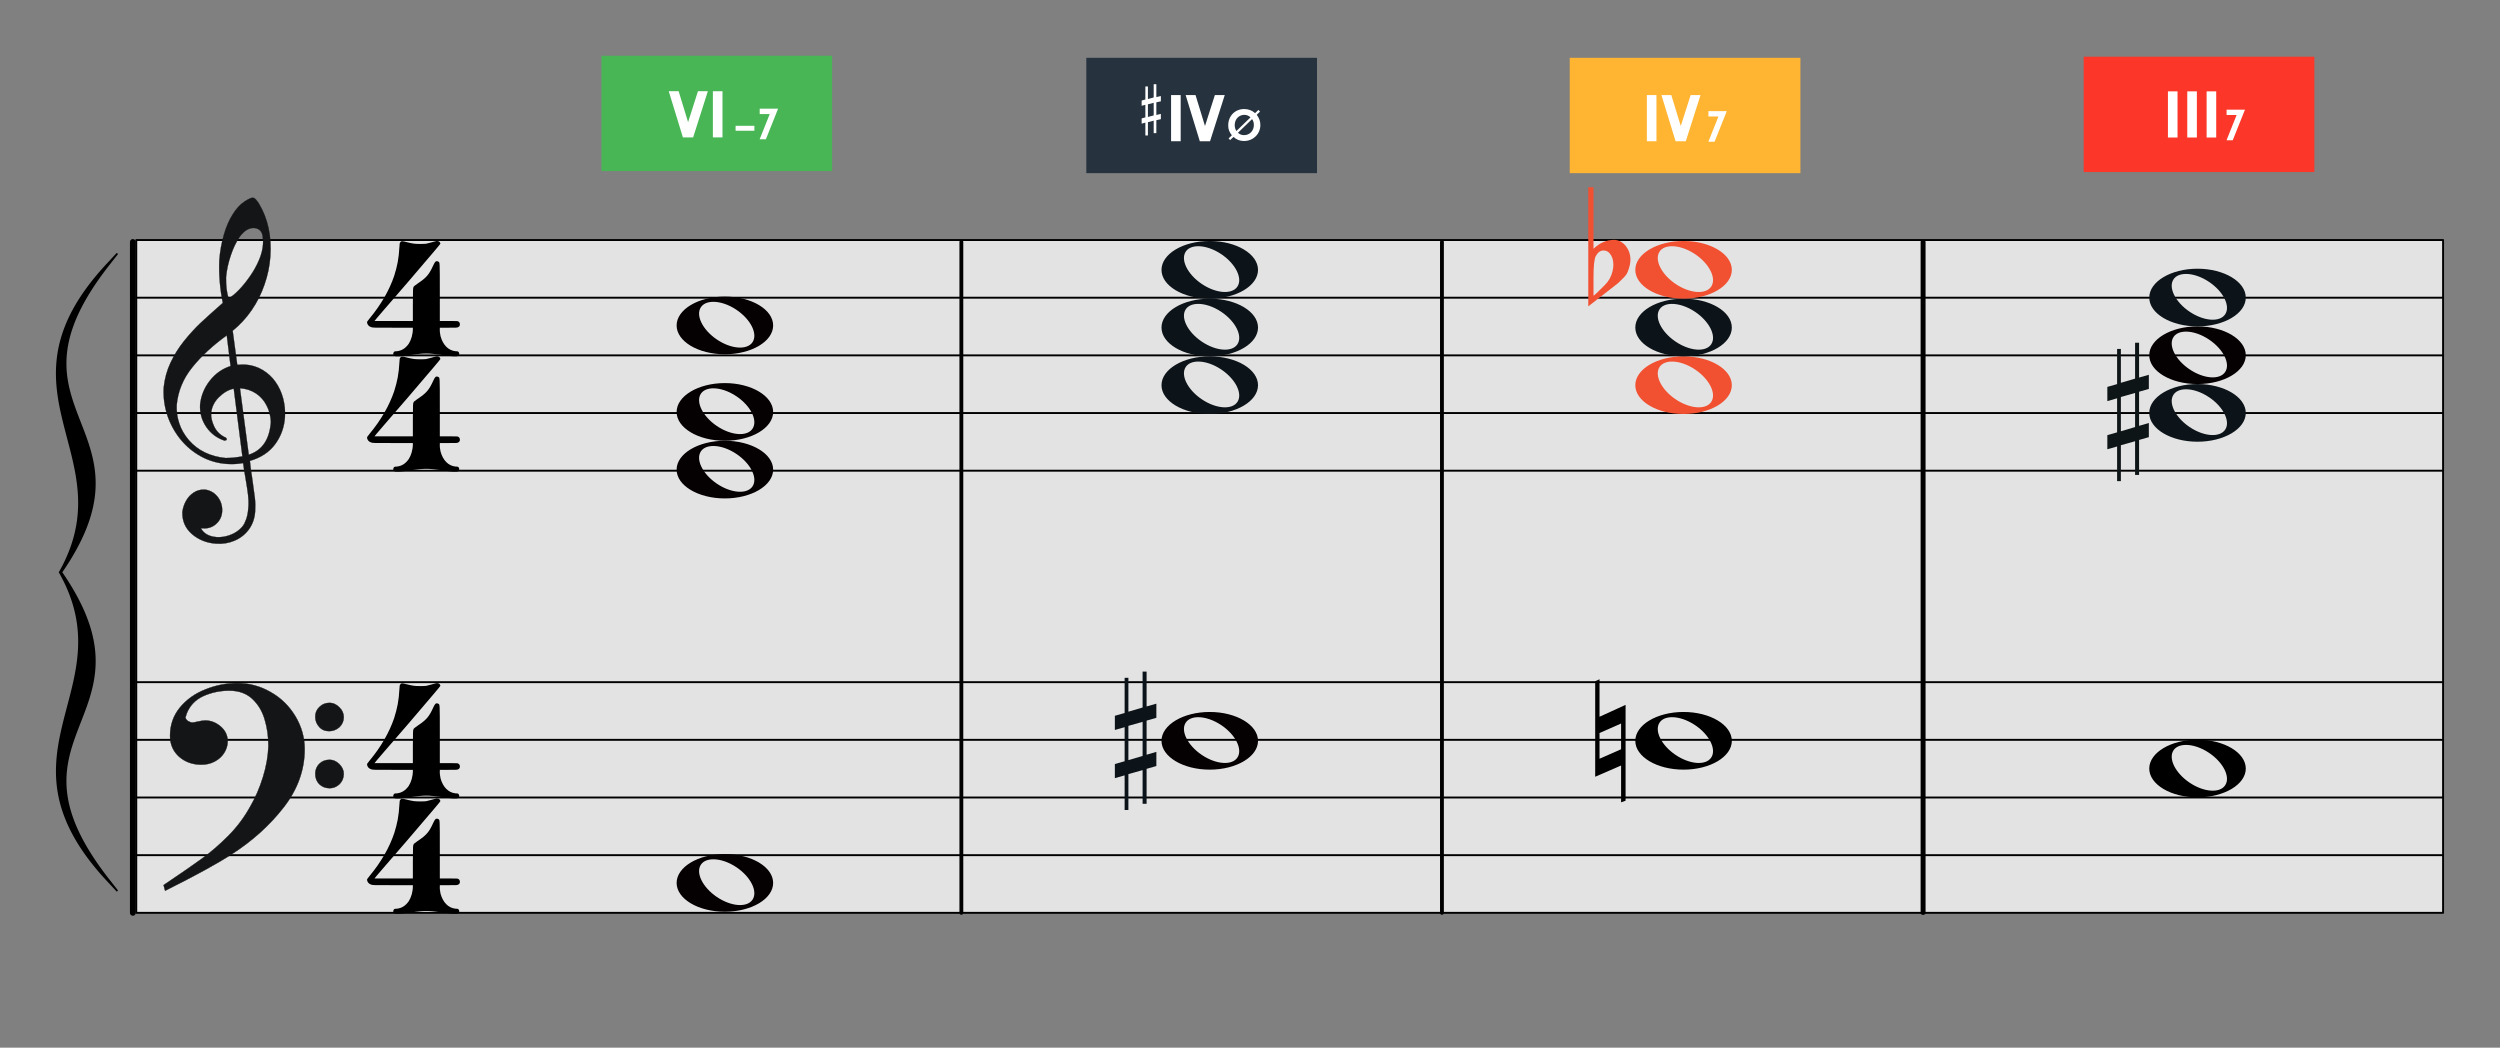 <?xml version="1.0" encoding="UTF-8" standalone="no"?><!DOCTYPE svg PUBLIC "-//W3C//DTD SVG 1.1//EN" "http://www.w3.org/Graphics/SVG/1.1/DTD/svg11.dtd"><svg width="2601.0px" height="1090.0px" viewBox="0 0 2601 1090" version="1.1" xmlns="http://www.w3.org/2000/svg" xmlns:xlink="http://www.w3.org/1999/xlink" xml:space="preserve" xmlns:serif="http://www.serif.com/" style="fill-rule:evenodd;clip-rule:evenodd;stroke-linecap:round;stroke-linejoin:round;stroke-miterlimit:1.5;"><rect x="0" y="0" width="2601" height="1090" fill="#808080" stroke="none"/><rect id="_2-24_VII7ura" serif:id="2-24_VII7ura" x="0.199" y="0.732" width="2600" height="1089.25" style="fill:none;"/><g id="大譜表"><rect id="外枠" x="141.777" y="249.732" width="2400" height="700" style="fill:#fff;fill-opacity:0.78;stroke:#000;stroke-width:2px;"/><path id="_--G線" serif:id="↑ G線" d="M141.777,429.732l2400,0" style="fill:none;stroke:#000;stroke-width:2px;"/><path id="_--E線" serif:id="↑ E線" d="M141.777,489.732l2400,0" style="fill:none;stroke:#000;stroke-width:2px;"/><path id="_--B線" serif:id="↑ B線" d="M141.777,369.732l2400,0" style="fill:none;stroke:#000;stroke-width:2px;"/><path id="_--D線" serif:id="↑ D線" d="M141.777,309.732l2400,0" style="fill:none;stroke:#000;stroke-width:2px;"/><path id="_--B線1" serif:id="↓ B線" d="M141.777,889.732l2400,0" style="fill:none;stroke:#000;stroke-width:2px;"/><path id="_--D線1" serif:id="↓ D線" d="M141.777,829.732l2400,0" style="fill:none;stroke:#000;stroke-width:2px;"/><path id="_--F線" serif:id="↓ F線" d="M141.777,769.732l2400,0" style="fill:none;stroke:#000;stroke-width:2px;"/><path id="_--A線" serif:id="↓ A線" d="M141.777,709.732l2400,0" style="fill:none;stroke:#000;stroke-width:2px;"/></g><path id="bar3" d="M2001.36,251.732l0,698" style="fill:none;stroke:#000;stroke-width:4px;"/><rect x="1633.15" y="60.148" width="240" height="120" style="fill:#ffb432;"/><path d="M1787.88,121.18l-10.496,26.256l6.463,0l12.731,-31.824l-19.146,0l0,5.568l10.448,0Z" style="fill:#fff;fill-rule:nonzero;"/><rect x="1713.39" y="98.916" width="9.986" height="48.024" style="fill:#fff;fill-rule:nonzero;"/><path d="M1748.67,131.1l-9.84,-32.184l-10.277,0l14.723,48.024l10.642,0l15.307,-48.024l-10.277,0l-10.278,32.184Z" style="fill:#fff;fill-rule:nonzero;"/><path id="path7229" d="M1751.54,370.732c-27.719,0 -50.176,13.495 -50.176,30.04c0,16.546 22.457,29.96 50.176,29.96c27.719,0 50.257,-13.414 50.257,-29.96c0,-16.545 -22.538,-30.041 -50.257,-30.04Zm-12.26,5.439c7.208,-0.093 16.088,2.727 24.438,8.363c14.845,10.02 22.293,25.11 16.645,33.613c-5.648,8.503 -22.26,7.259 -37.105,-2.761c-14.844,-10.019 -22.292,-25.109 -16.644,-33.613c2.471,-3.72 7.06,-5.529 12.666,-5.602Z" style="fill:#f15031;fill-rule:nonzero;"/><path id="path72291" serif:id="path7229" d="M1751.54,310.732c-27.719,0 -50.176,13.495 -50.176,30.04c0,16.546 22.457,29.96 50.176,29.96c27.719,0 50.257,-13.414 50.257,-29.96c0,-16.545 -22.538,-30.041 -50.257,-30.04Zm-12.26,5.439c7.208,-0.093 16.088,2.727 24.438,8.363c14.845,10.02 22.293,25.11 16.645,33.613c-5.648,8.503 -22.26,7.259 -37.105,-2.761c-14.844,-10.019 -22.292,-25.109 -16.644,-33.613c2.471,-3.72 7.06,-5.529 12.666,-5.602Z" style="fill:#0d1419;fill-rule:nonzero;"/><path id="path72292" serif:id="path7229" d="M1751.54,250.732c-27.719,0 -50.176,13.495 -50.176,30.04c0,16.546 22.457,29.96 50.176,29.96c27.719,0 50.257,-13.414 50.257,-29.96c0,-16.545 -22.538,-30.041 -50.257,-30.04Zm-12.26,5.439c7.208,-0.093 16.088,2.727 24.438,8.363c14.845,10.02 22.293,25.11 16.645,33.613c-5.648,8.503 -22.26,7.259 -37.105,-2.761c-14.844,-10.019 -22.292,-25.109 -16.644,-33.613c2.471,-3.72 7.06,-5.529 12.666,-5.602Z" style="fill:#f15031;fill-rule:nonzero;"/><path id="path72293" serif:id="path7229" d="M1751.54,740.732c-27.719,0 -50.176,13.495 -50.176,30.04c0,16.546 22.457,29.96 50.176,29.96c27.719,0 50.257,-13.414 50.257,-29.96c0,-16.545 -22.538,-30.041 -50.257,-30.04Zm-12.26,5.439c7.208,-0.093 16.088,2.727 24.438,8.363c14.845,10.02 22.293,25.11 16.645,33.613c-5.648,8.503 -22.26,7.259 -37.105,-2.761c-14.844,-10.019 -22.292,-25.109 -16.644,-33.613c2.471,-3.72 7.06,-5.529 12.666,-5.602Z" style="fill-rule:nonzero;"/><path id="flowRoot1871" d="M1691.26,833.058l-4.685,1.674l0,-38.317l-26.938,11.713l0,-99.389l4.517,-2.007l0,38.985l27.106,-12.382l0,99.723Zm-4.685,-53.542l0,-26.771l-22.421,9.872l0,26.771l22.421,-9.872Z" style="fill-rule:nonzero;"/><rect x="2167.87" y="58.984" width="240" height="120" style="fill:#fc3628;"/><rect x="2255.52" y="95.048" width="9.986" height="48.024" style="fill:#fff;fill-rule:nonzero;"/><rect x="2275.64" y="95.048" width="9.986" height="48.024" style="fill:#fff;fill-rule:nonzero;"/><rect x="2295.76" y="95.048" width="9.986" height="48.024" style="fill:#fff;fill-rule:nonzero;"/><path d="M2326.98,119.652l-10.496,26.256l6.463,0l12.731,-31.824l-19.146,0l0,5.568l10.448,0Z" style="fill:#fff;fill-rule:nonzero;"/><path id="path72294" serif:id="path7229" d="M2286.26,339.567c-27.719,0 -50.176,13.495 -50.176,30.041c0,16.546 22.457,29.96 50.176,29.959c27.719,0 50.257,-13.413 50.257,-29.959c0,-16.546 -22.538,-30.041 -50.257,-30.041Zm-12.26,5.44c7.208,-0.094 16.088,2.727 24.439,8.363c14.844,10.02 22.292,25.11 16.644,33.613c-5.648,8.503 -22.26,7.259 -37.105,-2.761c-14.844,-10.019 -22.292,-25.11 -16.644,-33.613c2.471,-3.72 7.06,-5.529 12.666,-5.602Z" style="fill:#050001;fill-rule:nonzero;"/><path id="path72295" serif:id="path7229" d="M2286.26,399.567c-27.719,0 -50.176,13.495 -50.176,30.041c0,16.546 22.457,29.96 50.176,29.959c27.719,0 50.257,-13.413 50.257,-29.959c0,-16.546 -22.538,-30.041 -50.257,-30.041Zm-12.26,5.44c7.208,-0.094 16.088,2.727 24.439,8.363c14.844,10.02 22.292,25.11 16.644,33.613c-5.648,8.503 -22.26,7.259 -37.105,-2.761c-14.844,-10.019 -22.292,-25.11 -16.644,-33.613c2.471,-3.72 7.06,-5.529 12.666,-5.602Z" style="fill:#0d1419;fill-rule:nonzero;"/><path id="sharp" d="M2206.56,448.686l0,-35.665l14.78,-4.185l0,35.483l-14.78,4.367Zm29.102,-8.628l-10.161,2.987l0,-35.483l10.161,-2.912l0,-14.739l-10.161,2.911l0,-36.255l-4.161,0l0,37.355l-14.78,4.359l0,-35.254l-3.924,0l0,36.596l-10.161,2.92l0,14.769l10.161,-2.911l0,35.415l-10.161,2.904l0,14.709l10.161,-2.912l0,36.05l3.924,0l0,-37.339l14.78,-4.17l0,35.072l4.161,0l0,-36.391l10.161,-2.919l0,-14.762Z" style="fill:#0e1517;fill-rule:nonzero;"/><path id="path72296" serif:id="path7229" d="M2286.26,279.567c-27.719,0 -50.176,13.495 -50.176,30.041c0,16.546 22.457,29.96 50.176,29.959c27.719,0 50.257,-13.413 50.257,-29.959c0,-16.546 -22.538,-30.041 -50.257,-30.041Zm-12.26,5.44c7.208,-0.094 16.088,2.727 24.439,8.363c14.844,10.02 22.292,25.11 16.644,33.613c-5.648,8.503 -22.26,7.259 -37.105,-2.761c-14.844,-10.019 -22.292,-25.11 -16.644,-33.613c2.471,-3.72 7.06,-5.529 12.666,-5.602Z" style="fill:#0d1419;fill-rule:nonzero;"/><path id="path72297" serif:id="path7229" d="M2286.26,769.567c-27.719,0 -50.176,13.495 -50.176,30.041c0,16.546 22.457,29.96 50.176,29.959c27.719,0 50.257,-13.413 50.257,-29.959c0,-16.546 -22.538,-30.041 -50.257,-30.041Zm-12.26,5.44c7.208,-0.094 16.088,2.727 24.439,8.363c14.844,10.02 22.292,25.11 16.644,33.613c-5.648,8.503 -22.26,7.259 -37.105,-2.761c-14.844,-10.019 -22.292,-25.11 -16.644,-33.613c2.471,-3.72 7.06,-5.529 12.666,-5.602Z" style="fill-rule:nonzero;"/><path id="path72298" serif:id="path7229" d="M754.126,458.567c-27.719,0 -50.175,13.495 -50.175,30.041c0,16.546 22.456,29.96 50.175,29.959c27.72,0 50.258,-13.413 50.258,-29.959c0,-16.546 -22.538,-30.041 -50.258,-30.041Zm-12.259,5.44c7.208,-0.094 16.088,2.727 24.438,8.363c14.845,10.02 22.292,25.11 16.644,33.613c-5.648,8.503 -22.259,7.259 -37.104,-2.761c-14.845,-10.019 -22.292,-25.11 -16.644,-33.613c2.471,-3.72 7.059,-5.529 12.666,-5.602Z" style="fill:#050001;fill-rule:nonzero;"/><path id="path72299" serif:id="path7229" d="M754.126,308.567c-27.719,0 -50.175,13.495 -50.175,30.041c0,16.546 22.456,29.96 50.175,29.959c27.72,0 50.258,-13.413 50.258,-29.959c0,-16.546 -22.538,-30.041 -50.258,-30.041Zm-12.259,5.44c7.208,-0.094 16.088,2.727 24.438,8.363c14.845,10.02 22.292,25.11 16.644,33.613c-5.648,8.503 -22.259,7.259 -37.104,-2.761c-14.845,-10.019 -22.292,-25.11 -16.644,-33.613c2.471,-3.72 7.059,-5.529 12.666,-5.602Z" style="fill:#050001;fill-rule:nonzero;"/><rect x="625.739" y="57.984" width="240" height="120" style="fill:#49b656;"/><path d="M715.884,127.1l-9.84,-32.184l-10.278,0l14.724,48.024l10.642,0l15.306,-48.024l-10.277,0l-10.277,32.184Z" style="fill:#fff;fill-rule:nonzero;"/><rect x="741.686" y="94.916" width="9.986" height="48.024" style="fill:#fff;fill-rule:nonzero;"/><g transform="matrix(1.478,0,0,1.46,493.525,-209.262)"><g transform="matrix(0.988,0,0,1,2.223,0)"><g transform="matrix(32.877,0,0,32.877,182.319,242.582)"><rect x="0.047" y="-0.292" width="0.407" height="0.107" style="fill:#fff;fill-rule:nonzero;"/></g></g><g transform="matrix(32.877,0,0,32.877,198.557,242.582)"><path d="M0.285,-0.547l-0.216,0.547l0.133,0l0.262,-0.663l-0.394,0l0,0.116l0.215,0Z" style="fill:#fff;fill-rule:nonzero;"/></g></g><path id="path722910" serif:id="path7229" d="M754.126,888.567c-27.719,0 -50.175,13.495 -50.175,30.041c0,16.546 22.456,29.96 50.175,29.959c27.72,0 50.258,-13.413 50.258,-29.959c0,-16.546 -22.538,-30.041 -50.258,-30.041Zm-12.259,5.44c7.208,-0.094 16.088,2.727 24.438,8.363c14.845,10.02 22.292,25.11 16.644,33.613c-5.648,8.503 -22.259,7.259 -37.104,-2.761c-14.845,-10.019 -22.292,-25.11 -16.644,-33.613c2.471,-3.72 7.059,-5.529 12.666,-5.602Z" style="fill:#050001;fill-rule:nonzero;"/><path id="path722911" serif:id="path7229" d="M754.126,398.567c-27.719,0 -50.175,13.495 -50.175,30.041c0,16.546 22.456,29.96 50.175,29.959c27.72,0 50.258,-13.413 50.258,-29.959c0,-16.546 -22.538,-30.041 -50.258,-30.041Zm-12.259,5.44c7.208,-0.094 16.088,2.727 24.438,8.363c14.845,10.02 22.292,25.11 16.644,33.613c-5.648,8.503 -22.259,7.259 -37.104,-2.761c-14.845,-10.019 -22.292,-25.11 -16.644,-33.613c2.471,-3.72 7.059,-5.529 12.666,-5.602Z" style="fill:#050001;fill-rule:nonzero;"/><path id="_4" serif:id="4" d="M453.263,710.946c-0.942,0.376 -7.719,2.071 -9.979,2.635c-1.694,0.189 -3.765,0.189 -6.777,0.189c-5.084,0 -6.59,-0.189 -13.556,-1.883c-4.895,-1.318 -5.46,-1.318 -6.59,0.376c-0.564,0.754 -0.564,0.942 -0.753,4.142c-0.753,13.18 -2.259,20.146 -5.46,30.501c-5.083,15.061 -13.743,30.123 -25.793,44.62c-1.882,2.448 -2.447,3.013 -2.447,3.577c0,2.448 1.694,4.519 4.33,5.272c1.506,0.565 2.071,0.565 22.404,0.565l20.899,0l0,1.13c0,5.836 -1.695,11.484 -4.331,15.626c-3.2,4.519 -7.154,7.155 -12.237,7.719c-2.448,0 -2.636,0.189 -3.389,1.13c-0.942,1.506 -0.377,3.389 0.941,3.766c1.506,0.753 6.025,0.564 17.321,-1.13c14.685,-1.883 16.568,-1.883 31.441,0c11.108,1.694 15.627,1.883 17.133,1.13c1.318,-0.377 1.883,-2.26 0.942,-3.766c-0.754,-0.941 -0.942,-1.13 -3.389,-1.13c-7.531,-0.753 -13.179,-6.589 -15.627,-15.626c-0.565,-2.26 -0.941,-5.837 -0.753,-7.531l0,-1.318l9.225,0c8.096,0 9.037,0 9.79,-0.565c1.13,-0.376 1.883,-1.506 1.883,-2.824c0,-1.694 -0.753,-2.636 -1.883,-3.201c-0.753,-0.376 -1.694,-0.376 -9.79,-0.376l-9.225,0l0,-29.747c0,-32.948 0,-31.065 -1.506,-32.007c-0.942,-0.753 -2.636,-0.564 -3.201,0.189c-0.376,0.376 -1.318,1.882 -2.071,3.577c-4.33,9.602 -6.966,12.802 -16.568,19.204c-2.824,2.071 -3.765,2.635 -3.953,3.389c-0.565,0.941 -0.753,1.506 -0.753,18.262l0,17.133l-19.957,0l-19.957,0c0,-0.377 15.438,-18.074 34.454,-40.102c26.734,-31.253 34.077,-39.914 34.077,-40.291c0,-2.071 -2.636,-3.388 -4.895,-2.635Z" style="fill-rule:nonzero;"/><path id="_41" serif:id="4" d="M453.263,830.946c-0.942,0.376 -7.719,2.071 -9.979,2.635c-1.694,0.189 -3.765,0.189 -6.777,0.189c-5.084,0 -6.59,-0.189 -13.556,-1.883c-4.895,-1.318 -5.46,-1.318 -6.59,0.376c-0.564,0.754 -0.564,0.942 -0.753,4.142c-0.753,13.18 -2.259,20.146 -5.46,30.501c-5.083,15.061 -13.743,30.123 -25.793,44.62c-1.882,2.448 -2.447,3.013 -2.447,3.577c0,2.448 1.694,4.519 4.33,5.272c1.506,0.565 2.071,0.565 22.404,0.565l20.899,0l0,1.13c0,5.836 -1.695,11.484 -4.331,15.626c-3.2,4.519 -7.154,7.155 -12.237,7.719c-2.448,0 -2.636,0.189 -3.389,1.13c-0.942,1.506 -0.377,3.389 0.941,3.766c1.506,0.753 6.025,0.564 17.321,-1.13c14.685,-1.883 16.568,-1.883 31.441,0c11.108,1.694 15.627,1.883 17.133,1.13c1.318,-0.377 1.883,-2.26 0.942,-3.766c-0.754,-0.941 -0.942,-1.13 -3.389,-1.13c-7.531,-0.753 -13.179,-6.589 -15.627,-15.626c-0.565,-2.26 -0.941,-5.837 -0.753,-7.531l0,-1.318l9.225,0c8.096,0 9.037,0 9.79,-0.565c1.13,-0.376 1.883,-1.506 1.883,-2.824c0,-1.694 -0.753,-2.636 -1.883,-3.201c-0.753,-0.376 -1.694,-0.376 -9.79,-0.376l-9.225,0l0,-29.747c0,-32.948 0,-31.065 -1.506,-32.007c-0.942,-0.753 -2.636,-0.564 -3.201,0.189c-0.376,0.376 -1.318,1.882 -2.071,3.577c-4.33,9.602 -6.966,12.802 -16.568,19.204c-2.824,2.071 -3.765,2.635 -3.953,3.389c-0.565,0.941 -0.753,1.506 -0.753,18.262l0,17.133l-19.957,0l-19.957,0c0,-0.377 15.438,-18.074 34.454,-40.102c26.734,-31.253 34.077,-39.914 34.077,-40.291c0,-2.071 -2.636,-3.388 -4.895,-2.635Z" style="fill-rule:nonzero;"/><path id="_42" serif:id="4" d="M453.263,250.946c-0.942,0.376 -7.719,2.071 -9.979,2.635c-1.694,0.189 -3.765,0.189 -6.777,0.189c-5.084,0 -6.59,-0.189 -13.556,-1.883c-4.895,-1.318 -5.46,-1.318 -6.59,0.376c-0.564,0.754 -0.564,0.942 -0.753,4.142c-0.753,13.18 -2.259,20.146 -5.46,30.501c-5.083,15.061 -13.743,30.123 -25.793,44.62c-1.882,2.448 -2.447,3.013 -2.447,3.577c0,2.448 1.694,4.519 4.33,5.272c1.506,0.565 2.071,0.565 22.404,0.565l20.899,0l0,1.13c0,5.836 -1.695,11.484 -4.331,15.626c-3.2,4.519 -7.154,7.155 -12.237,7.719c-2.448,0 -2.636,0.189 -3.389,1.13c-0.942,1.506 -0.377,3.389 0.941,3.766c1.506,0.753 6.025,0.564 17.321,-1.13c14.685,-1.883 16.568,-1.883 31.441,0c11.108,1.694 15.627,1.883 17.133,1.13c1.318,-0.377 1.883,-2.26 0.942,-3.766c-0.754,-0.941 -0.942,-1.13 -3.389,-1.13c-7.531,-0.753 -13.179,-6.589 -15.627,-15.626c-0.565,-2.26 -0.941,-5.837 -0.753,-7.531l0,-1.318l9.225,0c8.096,0 9.037,0 9.79,-0.565c1.13,-0.376 1.883,-1.506 1.883,-2.824c0,-1.694 -0.753,-2.636 -1.883,-3.201c-0.753,-0.376 -1.694,-0.376 -9.79,-0.376l-9.225,0l0,-29.747c0,-32.948 0,-31.065 -1.506,-32.007c-0.942,-0.753 -2.636,-0.564 -3.201,0.189c-0.376,0.376 -1.318,1.882 -2.071,3.577c-4.33,9.602 -6.966,12.802 -16.568,19.204c-2.824,2.071 -3.765,2.635 -3.953,3.389c-0.565,0.941 -0.753,1.506 -0.753,18.262l0,17.133l-19.957,0l-19.957,0c0,-0.377 15.438,-18.074 34.454,-40.102c26.734,-31.253 34.077,-39.914 34.077,-40.291c0,-2.071 -2.636,-3.388 -4.895,-2.635Z" style="fill-rule:nonzero;"/><path id="_43" serif:id="4" d="M453.263,370.946c-0.942,0.376 -7.719,2.071 -9.979,2.635c-1.694,0.189 -3.765,0.189 -6.777,0.189c-5.084,0 -6.59,-0.189 -13.556,-1.883c-4.895,-1.318 -5.46,-1.318 -6.59,0.376c-0.564,0.754 -0.564,0.942 -0.753,4.142c-0.753,13.18 -2.259,20.146 -5.46,30.501c-5.083,15.061 -13.743,30.123 -25.793,44.62c-1.882,2.448 -2.447,3.013 -2.447,3.577c0,2.448 1.694,4.519 4.33,5.272c1.506,0.565 2.071,0.565 22.404,0.565l20.899,0l0,1.13c0,5.836 -1.695,11.484 -4.331,15.626c-3.2,4.519 -7.154,7.155 -12.237,7.719c-2.448,0 -2.636,0.189 -3.389,1.13c-0.942,1.506 -0.377,3.389 0.941,3.766c1.506,0.753 6.025,0.564 17.321,-1.13c14.685,-1.883 16.568,-1.883 31.441,0c11.108,1.694 15.627,1.883 17.133,1.13c1.318,-0.377 1.883,-2.26 0.942,-3.766c-0.754,-0.941 -0.942,-1.13 -3.389,-1.13c-7.531,-0.753 -13.179,-6.589 -15.627,-15.626c-0.565,-2.26 -0.941,-5.837 -0.753,-7.531l0,-1.318l9.225,0c8.096,0 9.037,0 9.79,-0.565c1.13,-0.376 1.883,-1.506 1.883,-2.824c0,-1.694 -0.753,-2.636 -1.883,-3.201c-0.753,-0.376 -1.694,-0.376 -9.79,-0.376l-9.225,0l0,-29.747c0,-32.948 0,-31.065 -1.506,-32.007c-0.942,-0.753 -2.636,-0.564 -3.201,0.189c-0.376,0.376 -1.318,1.882 -2.071,3.577c-4.33,9.602 -6.966,12.802 -16.568,19.204c-2.824,2.071 -3.765,2.635 -3.953,3.389c-0.565,0.941 -0.753,1.506 -0.753,18.262l0,17.133l-19.957,0l-19.957,0c0,-0.377 15.438,-18.074 34.454,-40.102c26.734,-31.253 34.077,-39.914 34.077,-40.291c0,-2.071 -2.636,-3.388 -4.895,-2.635Z" style="fill-rule:nonzero;"/><path id="bar-0" serif:id="bar 0" d="M138.199,251.732l0,698" style="fill:none;stroke:#000;stroke-width:6px;"/><path id="bar1" d="M1000.2,251.732l0,698" style="fill:none;stroke:#000;stroke-width:4px;"/><path id="bar2" d="M1500.2,251.732l0,698" style="fill:none;stroke:#000;stroke-width:4px;"/><path id="bar31" serif:id="bar3" d="M2000.2,251.732l0,698" style="fill:none;stroke:#000;stroke-width:4px;"/><path id="_-" serif:id="{" d="M62.948,595.358c69.341,-122.93 -74.659,-186.961 49.231,-320c-121.769,155.496 56.117,167.941 -49.231,320c69.341,122.931 -74.659,186.961 49.231,320c-121.769,-155.495 56.117,-167.941 -49.231,-320Z" style="fill-rule:nonzero;"/><path d="M122.844,264.234l-9.808,12.526l-0.352,0.451l-0.352,0.454l-0.35,0.45l-0.346,0.449l-0.347,0.451l-0.345,0.448l-0.341,0.446l-0.342,0.448l-0.339,0.446l-0.337,0.445l-0.336,0.446l-0.335,0.443l-0.331,0.441l-0.331,0.444l-0.33,0.441l-0.327,0.439l-0.326,0.441l-0.325,0.439l-0.321,0.436l-0.321,0.439l-0.32,0.436l-0.317,0.435l-0.317,0.436l-0.314,0.433l-0.312,0.432l-0.311,0.434l-0.31,0.431l-0.307,0.429l-0.306,0.432l-0.304,0.427l-0.304,0.431l-0.301,0.426l-0.299,0.428l-0.299,0.427l-0.297,0.426l-0.293,0.422l-0.294,0.426l-0.292,0.422l-0.29,0.422l-0.289,0.421l-0.285,0.42l-0.287,0.422l-0.283,0.419l-0.282,0.418l-0.282,0.419l-0.279,0.416l-0.276,0.415l-0.275,0.415l-0.275,0.417l-0.274,0.414l-0.271,0.414l-0.27,0.412l-0.268,0.41l-0.266,0.41l-0.266,0.412l-0.263,0.409l-0.261,0.408l-0.262,0.41l-0.259,0.407l-0.257,0.404l-0.255,0.405l-0.255,0.407l-0.253,0.405l-0.252,0.404l-0.249,0.401l-0.248,0.403l-0.248,0.402l-0.245,0.402l-0.244,0.399l-0.242,0.398l-0.241,0.399l-0.24,0.399l-0.238,0.397l-0.237,0.397l-0.235,0.393l-0.232,0.396l-0.233,0.394l-0.231,0.395l-0.23,0.393l-0.227,0.39l-0.225,0.39l-0.226,0.393l-0.224,0.391l-0.221,0.387l-0.22,0.388l-0.219,0.39l-0.219,0.387l-0.215,0.386l-0.215,0.388l-0.214,0.385l-0.211,0.383l-0.211,0.384l-0.209,0.382l-0.208,0.384l-0.207,0.383l-0.204,0.378l-0.203,0.381l-0.203,0.381l-0.2,0.378l-0.2,0.38l-0.199,0.378l-0.196,0.375l-0.195,0.378l-0.194,0.376l-0.192,0.373l-0.19,0.373l-0.19,0.374l-0.189,0.375l-0.187,0.374l-0.187,0.372l-0.183,0.368l-0.182,0.371l-0.182,0.37l-0.181,0.371l-0.179,0.368l-0.178,0.366l-0.175,0.366l-0.175,0.366l-0.174,0.368l-0.173,0.365l-0.17,0.364l-0.17,0.365l-0.169,0.364l-0.167,0.361l-0.165,0.361l-0.165,0.363l-0.163,0.359l-0.161,0.361l-0.161,0.362l-0.16,0.357l-0.157,0.358l-0.157,0.359l-0.156,0.358l-0.154,0.354l-0.152,0.357l-0.152,0.355l-0.151,0.355l-0.149,0.352l-0.147,0.353l-0.147,0.354l-0.145,0.351l-0.144,0.354l-0.143,0.351l-0.142,0.349l-0.14,0.349l-0.139,0.351l-0.138,0.347l-0.136,0.347l-0.136,0.348l-0.134,0.347l-0.133,0.344l-0.132,0.347l-0.131,0.347l-0.129,0.342l-0.128,0.344l-0.127,0.344l-0.125,0.341l-0.125,0.342l-0.123,0.343l-0.123,0.341l-0.121,0.339l-0.12,0.341l-0.118,0.337l-0.118,0.34l-0.116,0.338l-0.115,0.336l-0.114,0.34l-0.113,0.336l-0.112,0.334l-0.11,0.334l-0.109,0.335l-0.109,0.335l-0.107,0.334l-0.105,0.333l-0.105,0.331l-0.104,0.334l-0.103,0.33l-0.101,0.33l-0.1,0.33l-0.099,0.331l-0.098,0.327l-0.097,0.33l-0.096,0.328l-0.095,0.329l-0.093,0.324l-0.092,0.327l-0.092,0.327l-0.09,0.325l-0.09,0.326l-0.088,0.322l-0.087,0.325l-0.086,0.324l-0.085,0.323l-0.083,0.319l-0.083,0.323l-0.082,0.322l-0.081,0.319l-0.079,0.32l-0.078,0.32l-0.077,0.318l-0.077,0.321l-0.076,0.319l-0.074,0.316l-0.073,0.318l-0.072,0.315l-0.071,0.316l-0.071,0.317l-0.068,0.313l-0.069,0.316l-0.067,0.313l-0.066,0.314l-0.065,0.315l-0.064,0.312l-0.063,0.312l-0.062,0.309l-0.061,0.316l-0.061,0.308l-0.058,0.308l-0.058,0.312l-0.057,0.309l-0.056,0.307l-0.055,0.31l-0.055,0.307l-0.053,0.309l-0.052,0.304l-0.051,0.308l-0.05,0.307l-0.05,0.307l-0.048,0.303l-0.047,0.304l-0.047,0.305l-0.045,0.303l-0.045,0.303l-0.044,0.304l-0.042,0.3l-0.042,0.303l-0.041,0.302l-0.039,0.301l-0.04,0.301l-0.037,0.299l-0.038,0.3l-0.036,0.298l-0.035,0.3l-0.035,0.298l-0.033,0.298l-0.033,0.297l-0.031,0.295l-0.031,0.3l-0.03,0.297l-0.029,0.292l-0.028,0.295l-0.027,0.298l-0.027,0.294l-0.025,0.292l-0.024,0.294l-0.024,0.295l-0.023,0.291l-0.022,0.294l-0.021,0.291l-0.021,0.291l-0.019,0.291l-0.018,0.292l-0.018,0.29l-0.017,0.291l-0.016,0.289l-0.016,0.288l-0.014,0.289l-0.014,0.29l-0.013,0.289l-0.011,0.285l-0.011,0.287l-0.011,0.288l-0.009,0.284l-0.009,0.288l-0.008,0.288l-0.007,0.282l-0.006,0.286l-0.005,0.286l-0.005,0.285l-0.004,0.284l-0.003,0.281l-0.002,0.283l-0.002,0.283l-0.001,0.283l0,0.28l0.001,0.283l0.002,0.282l0.002,0.28l0.003,0.28l0.004,0.283l0.005,0.279l0.005,0.28l0.006,0.279l0.007,0.276l0.008,0.28l0.008,0.278l0.009,0.279l0.01,0.276l0.011,0.277l0.023,0.554l0.026,0.552l0.029,0.551l0.032,0.55l0.034,0.547l0.038,0.548l0.04,0.545l0.043,0.544l0.046,0.543l0.048,0.541l0.051,0.542l0.053,0.537l0.057,0.539l0.059,0.539l0.061,0.535l0.064,0.536l0.066,0.533l0.069,0.531l0.071,0.531l0.074,0.532l0.076,0.529l0.078,0.528l0.081,0.527l0.083,0.527l0.086,0.524l0.088,0.525l0.09,0.525l0.092,0.522l0.094,0.522l0.097,0.519l0.099,0.52l0.101,0.518l0.103,0.518l0.105,0.518l0.107,0.515l0.109,0.515l0.111,0.513l0.113,0.513l0.116,0.515l0.116,0.51l0.119,0.511l0.121,0.512l0.123,0.509l0.124,0.507l0.126,0.507l0.128,0.508l0.13,0.507l0.132,0.506l0.133,0.504l0.134,0.504l0.138,0.503l0.138,0.505l0.139,0.502l0.142,0.5l0.143,0.503l0.144,0.5l0.145,0.499l0.148,0.499l0.15,0.501l0.149,0.497l0.152,0.496l0.153,0.499l0.154,0.496l0.156,0.496l0.158,0.496l0.158,0.497l0.159,0.492l0.161,0.495l0.162,0.495l0.162,0.493l0.165,0.491l0.166,0.493l0.166,0.492l0.167,0.492l0.169,0.493l0.169,0.491l0.171,0.489l0.172,0.491l0.172,0.491l0.173,0.49l0.175,0.489l0.175,0.489l0.176,0.49l0.177,0.488l0.177,0.488l0.179,0.488l0.358,0.977l0.362,0.975l0.364,0.974l0.367,0.974l0.368,0.975l0.37,0.971l0.373,0.974l0.374,0.974l0.375,0.972l0.375,0.972l0.755,1.946l0.756,1.95l0.757,1.948l0.378,0.977l0.377,0.977l0.376,0.977l0.376,0.978l0.374,0.981l0.373,0.981l0.371,0.984l0.369,0.984l0.368,0.987l0.364,0.986l0.181,0.495l0.181,0.495l0.181,0.495l0.18,0.496l0.178,0.497l0.178,0.495l0.177,0.498l0.177,0.498l0.176,0.5l0.175,0.498l0.174,0.502l0.172,0.499l0.172,0.5l0.171,0.501l0.17,0.501l0.17,0.503l0.168,0.504l0.167,0.503l0.166,0.505l0.164,0.504l0.164,0.508l0.162,0.507l0.162,0.505l0.16,0.51l0.158,0.508l0.158,0.51l0.156,0.511l0.155,0.511l0.153,0.512l0.152,0.514l0.151,0.512l0.149,0.516l0.147,0.514l0.147,0.517l0.144,0.516l0.143,0.517l0.142,0.52l0.14,0.52l0.138,0.522l0.137,0.52l0.135,0.522l0.133,0.523l0.132,0.525l0.129,0.527l0.128,0.524l0.127,0.531l0.124,0.527l0.122,0.529l0.12,0.529l0.119,0.533l0.117,0.533l0.114,0.535l0.112,0.534l0.111,0.535l0.109,0.537l0.106,0.539l0.104,0.54l0.103,0.54l0.099,0.542l0.098,0.542l0.096,0.543l0.093,0.546l0.091,0.547l0.089,0.547l0.086,0.548l0.084,0.551l0.082,0.553l0.079,0.552l0.077,0.553l0.074,0.555l0.072,0.559l0.069,0.557l0.067,0.557l0.064,0.561l0.061,0.562l0.059,0.563l0.056,0.566l0.054,0.564l0.051,0.569l0.047,0.57l0.046,0.569l0.043,0.571l0.039,0.573l0.037,0.575l0.034,0.578l0.031,0.577l0.028,0.578l0.026,0.579l0.011,0.294l0.011,0.29l0.01,0.291l0.009,0.291l0.009,0.294l0.007,0.292l0.007,0.294l0.006,0.293l0.006,0.296l0.004,0.291l0.004,0.294l0.004,0.296l0.002,0.298l0.001,0.296l0.001,0.294l0,0.296l-0.001,0.298l-0.002,0.298l-0.002,0.298l-0.004,0.299l-0.003,0.296l-0.005,0.302l-0.006,0.3l-0.007,0.299l-0.007,0.299l-0.008,0.3l-0.009,0.303l-0.01,0.3l-0.011,0.303l-0.012,0.301l-0.012,0.305l-0.013,0.303l-0.014,0.303l-0.015,0.303l-0.016,0.306l-0.017,0.305l-0.018,0.306l-0.018,0.303l-0.019,0.308l-0.02,0.306l-0.021,0.307l-0.022,0.308l-0.023,0.308l-0.023,0.309l-0.025,0.308l-0.025,0.309l-0.027,0.309l-0.027,0.313l-0.028,0.309l-0.029,0.312l-0.03,0.31l-0.031,0.311l-0.032,0.315l-0.033,0.312l-0.033,0.314l-0.035,0.312l-0.035,0.314l-0.037,0.316l-0.037,0.316l-0.038,0.313l-0.039,0.316l-0.041,0.319l-0.041,0.316l-0.042,0.319l-0.043,0.317l-0.044,0.318l-0.045,0.319l-0.046,0.32l-0.047,0.319l-0.048,0.322l-0.049,0.319l-0.049,0.321l-0.051,0.32l-0.052,0.326l-0.053,0.321l-0.053,0.323l-0.055,0.324l-0.056,0.325l-0.057,0.324l-0.057,0.325l-0.059,0.324l-0.06,0.327l-0.061,0.326l-0.062,0.329l-0.062,0.326l-0.064,0.328l-0.064,0.328l-0.066,0.329l-0.067,0.332l-0.069,0.329l-0.068,0.331l-0.071,0.331l-0.07,0.33l-0.073,0.333l-0.073,0.334l-0.074,0.331l-0.075,0.335l-0.077,0.336l-0.078,0.333l-0.077,0.333l-0.08,0.337l-0.081,0.335l-0.081,0.338l-0.083,0.337l-0.084,0.338l-0.085,0.337l-0.086,0.341l-0.088,0.339l-0.087,0.339l-0.09,0.341l-0.09,0.34l-0.092,0.344l-0.092,0.34l-0.094,0.344l-0.095,0.341l-0.095,0.345l-0.098,0.345l-0.098,0.344l-0.099,0.344l-0.101,0.349l-0.102,0.345l-0.102,0.347l-0.104,0.348l-0.105,0.348l-0.106,0.347l-0.108,0.35l-0.108,0.35l-0.109,0.348l-0.111,0.354l-0.113,0.351l-0.112,0.351l-0.114,0.351l-0.116,0.356l-0.117,0.353l-0.117,0.354l-0.12,0.355l-0.12,0.354l-0.121,0.357l-0.123,0.357l-0.124,0.357l-0.124,0.356l-0.126,0.36l-0.128,0.36l-0.129,0.36l-0.13,0.359l-0.13,0.359l-0.132,0.362l-0.133,0.361l-0.135,0.364l-0.137,0.363l-0.136,0.363l-0.139,0.365l-0.139,0.363l-0.141,0.365l-0.142,0.367l-0.143,0.368l-0.145,0.366l-0.146,0.37l-0.147,0.366l-0.147,0.367l-0.151,0.373l-0.151,0.368l-0.151,0.37l-0.153,0.371l-0.155,0.374l-0.157,0.373l-0.156,0.371l-0.158,0.375l-0.16,0.375l-0.161,0.376l-0.163,0.377l-0.164,0.376l-0.165,0.375l-0.165,0.377l-0.167,0.378l-0.17,0.382l-0.171,0.379l-0.171,0.379l-0.172,0.38l-0.174,0.383l-0.176,0.382l-0.177,0.383l-0.177,0.382l-0.179,0.385l-0.182,0.385l-0.182,0.386l-0.184,0.387l-0.184,0.384l-0.186,0.387l-0.187,0.388l-0.189,0.388l-0.19,0.391l-0.192,0.39l-0.193,0.392l-0.194,0.389l-0.196,0.392l-0.197,0.392l-0.199,0.395l-0.2,0.393l-0.199,0.392l-0.203,0.398l-0.205,0.397l-0.205,0.396l-0.207,0.397l-0.208,0.397l-0.209,0.399l-0.212,0.401l-0.212,0.398l-0.213,0.401l-0.216,0.402l-0.216,0.403l-0.219,0.402l-0.219,0.403l-0.221,0.405l-0.222,0.403l-0.223,0.406l-0.226,0.408l-0.227,0.408l-0.228,0.405l-0.229,0.408l-0.23,0.409l-0.233,0.412l-0.235,0.41l-0.234,0.409l-0.237,0.415l-0.239,0.411l-0.239,0.413l-0.241,0.414l-0.244,0.417l-0.244,0.412l-0.245,0.418l-0.248,0.417l-0.248,0.418l-0.251,0.419l-0.251,0.418l-0.253,0.42l-0.255,0.422l-0.257,0.421l-0.257,0.42l-0.258,0.423l-0.261,0.422l-0.261,0.425l-0.265,0.426l-0.266,0.427l-0.267,0.425l-0.267,0.427l-0.27,0.428l-0.271,0.428l-0.273,0.43l-0.275,0.431l-0.276,0.43l-0.277,0.432l-0.28,0.432l-0.28,0.432l-0.282,0.435l-0.284,0.437l-0.286,0.434l-0.286,0.436l-0.289,0.438l-0.291,0.439l-0.291,0.436l-0.293,0.44l-0.294,0.439l-0.297,0.442l-0.298,0.442l-0.299,0.442l-0.302,0.445l-0.302,0.441l-0.305,0.447l-0.307,0.446l-0.011,0.016l0.011,0.017l0.307,0.446l0.305,0.446l0.302,0.441l0.302,0.446l0.299,0.441l0.297,0.441l0.298,0.441l0.295,0.443l0.292,0.438l0.291,0.437l0.291,0.438l0.289,0.439l0.286,0.436l0.286,0.434l0.284,0.436l0.282,0.435l0.28,0.432l0.279,0.431l0.278,0.431l0.277,0.434l0.274,0.43l0.273,0.429l0.271,0.428l0.27,0.429l0.267,0.426l0.267,0.425l0.266,0.427l0.265,0.427l0.261,0.424l0.261,0.423l0.258,0.422l0.257,0.42l0.257,0.422l0.255,0.422l0.253,0.42l0.251,0.417l0.251,0.42l0.248,0.417l0.248,0.417l0.245,0.418l0.244,0.412l0.244,0.417l0.241,0.414l0.239,0.413l0.239,0.412l0.237,0.415l0.234,0.408l0.235,0.41l0.233,0.413l0.23,0.408l0.229,0.408l0.228,0.406l0.227,0.407l0.226,0.408l0.223,0.406l0.222,0.404l0.221,0.404l0.219,0.403l0.219,0.402l0.216,0.403l0.216,0.402l0.213,0.402l0.212,0.398l0.212,0.4l0.209,0.399l0.208,0.397l0.207,0.397l0.205,0.396l0.205,0.397l0.203,0.398l0.199,0.392l0.2,0.393l0.199,0.395l0.197,0.392l0.196,0.392l0.194,0.39l0.193,0.391l0.192,0.391l0.189,0.388l0.19,0.388l0.187,0.39l0.186,0.385l0.185,0.388l0.183,0.385l0.182,0.386l0.182,0.386l0.179,0.385l0.177,0.382l0.177,0.382l0.176,0.382l0.174,0.384l0.172,0.379l0.171,0.38l0.171,0.378l0.17,0.382l0.167,0.378l0.165,0.378l0.165,0.374l0.164,0.377l0.163,0.376l0.161,0.376l0.16,0.375l0.158,0.375l0.156,0.371l0.157,0.373l0.155,0.374l0.153,0.371l0.151,0.37l0.151,0.369l0.151,0.373l0.147,0.367l0.147,0.366l0.146,0.369l0.145,0.367l0.143,0.367l0.142,0.367l0.141,0.365l0.139,0.364l0.139,0.364l0.136,0.364l0.137,0.362l0.135,0.365l0.133,0.361l0.132,0.362l0.13,0.358l0.13,0.359l0.129,0.36l0.128,0.36l0.126,0.36l0.124,0.356l0.124,0.357l0.123,0.358l0.121,0.356l0.12,0.354l0.12,0.355l0.117,0.354l0.117,0.354l0.116,0.355l0.114,0.352l0.112,0.35l0.113,0.351l0.111,0.354l0.109,0.348l0.108,0.35l0.108,0.351l0.106,0.347l0.105,0.347l0.104,0.348l0.102,0.348l0.102,0.344l0.101,0.349l0.099,0.345l0.098,0.343l0.098,0.345l0.095,0.345l0.095,0.342l0.094,0.343l0.092,0.341l0.092,0.343l0.09,0.341l0.09,0.34l0.087,0.339l0.088,0.339l0.086,0.342l0.085,0.335l0.084,0.337l0.083,0.34l0.081,0.337l0.081,0.336l0.08,0.336l0.077,0.334l0.078,0.333l0.077,0.336l0.075,0.334l0.074,0.331l0.073,0.334l0.073,0.334l0.07,0.33l0.071,0.33l0.068,0.332l0.069,0.328l0.067,0.332l0.066,0.329l0.064,0.329l0.064,0.327l0.062,0.326l0.062,0.329l0.061,0.327l0.06,0.326l0.059,0.324l0.057,0.325l0.057,0.324l0.056,0.325l0.055,0.324l0.053,0.323l0.053,0.322l0.052,0.325l0.051,0.321l0.049,0.32l0.049,0.319l0.048,0.322l0.047,0.32l0.046,0.319l0.045,0.319l0.044,0.318l0.043,0.317l0.042,0.32l0.041,0.316l0.041,0.318l0.039,0.316l0.038,0.314l0.037,0.315l0.037,0.317l0.035,0.313l0.035,0.312l0.033,0.315l0.033,0.311l0.032,0.312l0.031,0.312l0.03,0.312l0.029,0.312l0.028,0.31l0.027,0.312l0.027,0.309l0.025,0.31l0.025,0.307l0.023,0.31l0.023,0.307l0.022,0.306l0.021,0.307l0.02,0.309l0.019,0.307l0.018,0.304l0.018,0.306l0.017,0.304l0.016,0.307l0.015,0.302l0.014,0.304l0.013,0.302l0.012,0.306l0.012,0.301l0.011,0.302l0.01,0.3l0.009,0.303l0.008,0.3l0.007,0.299l0.007,0.299l0.006,0.3l0.005,0.302l0.003,0.297l0.004,0.298l0.002,0.298l0.002,0.298l0.001,0.298l0,0.297l-0.001,0.294l-0.001,0.295l-0.002,0.298l-0.004,0.296l-0.004,0.294l-0.004,0.292l-0.006,0.295l-0.006,0.294l-0.007,0.294l-0.007,0.292l-0.009,0.293l-0.009,0.291l-0.01,0.292l-0.011,0.289l-0.011,0.295l-0.026,0.579l-0.028,0.577l-0.031,0.578l-0.034,0.577l-0.037,0.572l-0.039,0.576l-0.043,0.571l-0.046,0.569l-0.047,0.57l-0.051,0.569l-0.054,0.565l-0.056,0.565l-0.059,0.563l-0.061,0.56l-0.064,0.563l-0.067,0.558l-0.069,0.557l-0.072,0.558l-0.074,0.556l-0.077,0.552l-0.079,0.553l-0.082,0.552l-0.084,0.551l-0.086,0.548l-0.089,0.548l-0.091,0.547l-0.093,0.545l-0.096,0.543l-0.098,0.542l-0.099,0.542l-0.103,0.54l-0.104,0.541l-0.106,0.538l-0.109,0.538l-0.111,0.534l-0.112,0.534l-0.114,0.535l-0.117,0.533l-0.119,0.533l-0.12,0.53l-0.122,0.528l-0.125,0.529l-0.126,0.527l-0.128,0.526l-0.129,0.528l-0.132,0.522l-0.133,0.524l-0.135,0.523l-0.137,0.521l-0.138,0.522l-0.14,0.52l-0.142,0.52l-0.143,0.516l-0.144,0.516l-0.147,0.518l-0.147,0.513l-0.149,0.517l-0.151,0.512l-0.152,0.513l-0.153,0.513l-0.155,0.51l-0.156,0.511l-0.158,0.51l-0.158,0.508l-0.16,0.51l-0.162,0.505l-0.162,0.509l-0.164,0.504l-0.164,0.505l-0.166,0.506l-0.167,0.503l-0.168,0.504l-0.17,0.504l-0.17,0.501l-0.171,0.501l-0.172,0.499l-0.172,0.5l-0.174,0.501l-0.175,0.498l-0.176,0.5l-0.177,0.5l-0.177,0.494l-0.178,0.496l-0.178,0.498l-0.18,0.497l-0.181,0.495l-0.181,0.494l-0.181,0.495l-0.364,0.986l-0.368,0.988l-0.369,0.983l-0.371,0.984l-0.373,0.981l-0.374,0.981l-0.376,0.978l-0.376,0.977l-0.377,0.977l-0.378,0.978l-0.757,1.948l-0.756,1.949l-0.755,1.946l-0.375,0.972l-0.375,0.972l-0.374,0.974l-0.373,0.975l-0.37,0.97l-0.368,0.976l-0.367,0.973l-0.364,0.975l-0.362,0.974l-0.358,0.978l-0.179,0.487l-0.177,0.489l-0.177,0.487l-0.176,0.491l-0.175,0.488l-0.175,0.49l-0.173,0.489l-0.172,0.491l-0.172,0.491l-0.171,0.489l-0.169,0.491l-0.169,0.493l-0.167,0.492l-0.166,0.492l-0.166,0.494l-0.165,0.491l-0.162,0.492l-0.162,0.496l-0.161,0.494l-0.159,0.492l-0.158,0.497l-0.158,0.497l-0.156,0.496l-0.154,0.496l-0.153,0.498l-0.152,0.496l-0.149,0.497l-0.15,0.502l-0.148,0.498l-0.145,0.499l-0.144,0.5l-0.143,0.503l-0.142,0.501l-0.139,0.501l-0.138,0.506l-0.138,0.503l-0.134,0.504l-0.133,0.503l-0.132,0.507l-0.13,0.507l-0.128,0.508l-0.126,0.506l-0.124,0.508l-0.123,0.508l-0.121,0.512l-0.119,0.511l-0.116,0.511l-0.116,0.514l-0.113,0.513l-0.111,0.513l-0.109,0.515l-0.107,0.515l-0.105,0.518l-0.103,0.518l-0.101,0.519l-0.099,0.52l-0.097,0.519l-0.094,0.521l-0.092,0.523l-0.09,0.525l-0.088,0.522l-0.085,0.526l-0.084,0.527l-0.081,0.527l-0.078,0.528l-0.076,0.53l-0.074,0.531l-0.071,0.531l-0.069,0.531l-0.066,0.534l-0.064,0.535l-0.061,0.535l-0.059,0.539l-0.057,0.539l-0.053,0.538l-0.051,0.539l-0.048,0.543l-0.046,0.543l-0.043,0.545l-0.04,0.545l-0.038,0.547l-0.034,0.547l-0.032,0.55l-0.029,0.552l-0.026,0.552l-0.023,0.553l-0.011,0.277l-0.01,0.276l-0.009,0.279l-0.008,0.278l-0.008,0.28l-0.007,0.277l-0.006,0.278l-0.005,0.281l-0.005,0.278l-0.004,0.283l-0.003,0.28l-0.002,0.28l-0.002,0.283l-0.001,0.28l0,0.282l0.001,0.283l0.002,0.283l0.002,0.284l0.003,0.281l0.004,0.284l0.005,0.285l0.005,0.285l0.006,0.286l0.007,0.282l0.008,0.288l0.009,0.288l0.009,0.284l0.011,0.288l0.011,0.288l0.011,0.285l0.013,0.288l0.014,0.291l0.014,0.288l0.016,0.289l0.016,0.288l0.017,0.289l0.018,0.293l0.018,0.291l0.019,0.291l0.021,0.291l0.021,0.292l0.022,0.293l0.023,0.291l0.024,0.296l0.024,0.293l0.025,0.292l0.027,0.294l0.027,0.298l0.028,0.295l0.029,0.292l0.03,0.298l0.031,0.299l0.031,0.296l0.033,0.296l0.033,0.298l0.035,0.298l0.035,0.3l0.036,0.298l0.038,0.301l0.037,0.298l0.04,0.302l0.039,0.301l0.041,0.301l0.042,0.304l0.042,0.299l0.044,0.304l0.045,0.303l0.045,0.304l0.047,0.304l0.047,0.304l0.048,0.304l0.05,0.306l0.05,0.307l0.051,0.308l0.052,0.305l0.053,0.308l0.054,0.306l0.056,0.309l0.056,0.31l0.057,0.309l0.058,0.31l0.058,0.307l0.061,0.312l0.061,0.314l0.062,0.31l0.063,0.312l0.064,0.312l0.065,0.314l0.066,0.314l0.067,0.313l0.069,0.316l0.068,0.313l0.071,0.317l0.071,0.317l0.072,0.314l0.073,0.318l0.074,0.316l0.076,0.319l0.077,0.321l0.077,0.318l0.078,0.321l0.079,0.319l0.081,0.319l0.082,0.321l0.083,0.322l0.083,0.323l0.085,0.322l0.086,0.323l0.087,0.325l0.088,0.322l0.09,0.326l0.09,0.326l0.092,0.327l0.092,0.326l0.093,0.325l0.095,0.328l0.096,0.328l0.097,0.331l0.098,0.326l0.099,0.331l0.1,0.331l0.101,0.329l0.103,0.331l0.104,0.333l0.105,0.332l0.105,0.333l0.107,0.333l0.109,0.336l0.109,0.334l0.11,0.334l0.112,0.335l0.113,0.335l0.114,0.34l0.115,0.337l0.116,0.335l0.118,0.34l0.119,0.341l0.119,0.339l0.121,0.339l0.123,0.341l0.123,0.343l0.125,0.342l0.125,0.342l0.127,0.343l0.128,0.344l0.129,0.342l0.131,0.346l0.132,0.346l0.133,0.348l0.134,0.346l0.136,0.348l0.136,0.346l0.138,0.348l0.139,0.35l0.14,0.35l0.142,0.349l0.143,0.351l0.144,0.353l0.145,0.352l0.147,0.351l0.147,0.353l0.15,0.356l0.15,0.354l0.152,0.355l0.152,0.356l0.154,0.354l0.156,0.359l0.157,0.358l0.157,0.358l0.16,0.357l0.161,0.362l0.161,0.361l0.163,0.359l0.165,0.363l0.165,0.361l0.167,0.362l0.169,0.363l0.17,0.365l0.17,0.364l0.173,0.365l0.174,0.368l0.175,0.367l0.175,0.365l0.178,0.367l0.179,0.367l0.181,0.371l0.182,0.371l0.182,0.37l0.183,0.368l0.187,0.373l0.187,0.373l0.189,0.376l0.189,0.372l0.191,0.372l0.193,0.378l0.193,0.374l0.195,0.377l0.196,0.375l0.199,0.379l0.2,0.379l0.2,0.378l0.202,0.379l0.204,0.381l0.205,0.382l0.205,0.38l0.209,0.383l0.21,0.386l0.21,0.383l0.211,0.383l0.214,0.384l0.215,0.388l0.215,0.386l0.219,0.387l0.218,0.389l0.221,0.387l0.222,0.392l0.223,0.388l0.226,0.393l0.225,0.39l0.227,0.39l0.23,0.393l0.231,0.395l0.233,0.395l0.232,0.395l0.235,0.393l0.237,0.398l0.238,0.396l0.24,0.4l0.241,0.398l0.242,0.398l0.244,0.4l0.245,0.401l0.247,0.4l0.249,0.403l0.25,0.405l0.251,0.402l0.253,0.405l0.255,0.407l0.255,0.405l0.257,0.405l0.259,0.407l0.262,0.41l0.261,0.407l0.263,0.409l0.266,0.412l0.266,0.41l0.268,0.41l0.27,0.412l0.271,0.414l0.274,0.414l0.275,0.418l0.275,0.415l0.276,0.414l0.279,0.416l0.282,0.42l0.282,0.418l0.283,0.418l0.287,0.422l0.285,0.42l0.289,0.421l0.29,0.423l0.292,0.421l0.294,0.427l0.293,0.422l0.297,0.426l0.299,0.426l0.299,0.428l0.301,0.426l0.304,0.431l0.304,0.427l0.306,0.432l0.307,0.429l0.31,0.432l0.311,0.433l0.312,0.432l0.314,0.433l0.317,0.437l0.317,0.435l0.32,0.435l0.321,0.439l0.321,0.437l0.325,0.438l0.326,0.441l0.327,0.439l0.33,0.441l0.331,0.444l0.331,0.442l0.335,0.443l0.336,0.446l0.337,0.444l0.339,0.446l0.342,0.448l0.341,0.446l0.345,0.448l0.347,0.452l0.346,0.449l0.35,0.45l0.352,0.453l0.352,0.452l9.808,12.525l-1.356,1.157l-10.798,-11.624l-0.364,-0.391l-0.359,-0.391l-0.36,-0.389l-0.358,-0.392l-0.356,-0.388l-0.355,-0.389l-0.353,-0.389l-0.351,-0.388l-0.351,-0.387l-0.349,-0.39l-0.346,-0.385l-0.346,-0.387l-0.345,-0.387l-0.342,-0.385l-0.342,-0.385l-0.34,-0.388l-0.337,-0.382l-0.337,-0.385l-0.336,-0.385l-0.335,-0.384l-0.331,-0.384l-0.331,-0.382l-0.33,-0.385l-0.327,-0.38l-0.327,-0.382l-0.326,-0.383l-0.322,-0.381l-0.322,-0.38l-0.322,-0.382l-0.318,-0.379l-0.318,-0.379l-0.317,-0.38l-0.314,-0.379l-0.314,-0.378l-0.312,-0.38l-0.309,-0.375l-0.312,-0.38l-0.306,-0.378l-0.306,-0.374l-0.306,-0.38l-0.303,-0.376l-0.3,-0.373l-0.303,-0.376l-0.3,-0.379l-0.295,-0.372l-0.297,-0.372l-0.296,-0.377l-0.293,-0.374l-0.291,-0.371l-0.292,-0.374l-0.29,-0.373l-0.287,-0.373l-0.287,-0.372l-0.285,-0.372l-0.283,-0.369l-0.284,-0.372l-0.281,-0.373l-0.279,-0.369l-0.277,-0.369l-0.277,-0.368l-0.277,-0.371l-0.274,-0.368l-0.273,-0.371l-0.271,-0.367l-0.27,-0.368l-0.268,-0.366l-0.269,-0.367l-0.265,-0.368l-0.266,-0.365l-0.263,-0.369l-0.261,-0.364l-0.261,-0.366l-0.26,-0.366l-0.257,-0.365l-0.257,-0.363l-0.256,-0.366l-0.253,-0.362l-0.253,-0.363l-0.252,-0.364l-0.251,-0.364l-0.248,-0.362l-0.247,-0.361l-0.246,-0.364l-0.244,-0.359l-0.244,-0.361l-0.243,-0.362l-0.242,-0.362l-0.239,-0.361l-0.237,-0.359l-0.236,-0.357l-0.238,-0.361l-0.235,-0.362l-0.232,-0.356l-0.231,-0.357l-0.231,-0.357l-0.231,-0.361l-0.227,-0.357l-0.225,-0.355l-0.226,-0.356l-0.225,-0.358l-0.223,-0.356l-0.222,-0.357l-0.221,-0.356l-0.219,-0.356l-0.216,-0.352l-0.218,-0.355l-0.217,-0.358l-0.213,-0.352l-0.212,-0.352l-0.212,-0.352l-0.212,-0.357l-0.209,-0.353l-0.207,-0.35l-0.207,-0.353l-0.207,-0.354l-0.202,-0.349l-0.204,-0.35l-0.203,-0.354l-0.2,-0.35l-0.199,-0.349l-0.199,-0.352l-0.196,-0.348l-0.196,-0.349l-0.195,-0.35l-0.194,-0.35l-0.192,-0.348l-0.191,-0.347l-0.19,-0.35l-0.188,-0.346l-0.188,-0.348l-0.187,-0.35l-0.184,-0.344l-0.183,-0.344l-0.185,-0.35l-0.181,-0.346l-0.18,-0.344l-0.179,-0.347l-0.178,-0.344l-0.177,-0.345l-0.176,-0.345l-0.175,-0.345l-0.173,-0.343l-0.172,-0.343l-0.172,-0.345l-0.169,-0.341l-0.17,-0.344l-0.168,-0.345l-0.165,-0.339l-0.165,-0.34l-0.166,-0.345l-0.163,-0.341l-0.162,-0.34l-0.161,-0.343l-0.159,-0.338l-0.159,-0.34l-0.158,-0.341l-0.156,-0.34l-0.156,-0.34l-0.154,-0.341l-0.153,-0.339l-0.151,-0.335l-0.152,-0.339l-0.15,-0.341l-0.148,-0.337l-0.148,-0.338l-0.147,-0.339l-0.144,-0.335l-0.144,-0.335l-0.144,-0.338l-0.142,-0.337l-0.141,-0.337l-0.14,-0.333l-0.139,-0.336l-0.138,-0.336l-0.137,-0.337l-0.135,-0.333l-0.135,-0.332l-0.134,-0.337l-0.132,-0.332l-0.132,-0.337l-0.13,-0.332l-0.129,-0.331l-0.129,-0.334l-0.127,-0.334l-0.126,-0.331l-0.126,-0.332l-0.124,-0.332l-0.123,-0.331l-0.122,-0.334l-0.121,-0.329l-0.12,-0.33l-0.119,-0.332l-0.119,-0.331l-0.116,-0.331l-0.116,-0.329l-0.114,-0.328l-0.115,-0.33l-0.113,-0.328l-0.112,-0.331l-0.111,-0.33l-0.109,-0.327l-0.109,-0.327l-0.108,-0.325l-0.108,-0.331l-0.105,-0.327l-0.105,-0.326l-0.104,-0.329l-0.103,-0.326l-0.102,-0.328l-0.101,-0.325l-0.1,-0.326l-0.1,-0.327l-0.097,-0.324l-0.097,-0.324l-0.096,-0.325l-0.096,-0.324l-0.094,-0.327l-0.093,-0.322l-0.093,-0.325l-0.091,-0.326l-0.09,-0.322l-0.09,-0.324l-0.088,-0.322l-0.088,-0.323l-0.087,-0.323l-0.085,-0.32l-0.085,-0.324l-0.085,-0.323l-0.082,-0.323l-0.082,-0.319l-0.082,-0.322l-0.079,-0.322l-0.08,-0.32l-0.078,-0.321l-0.078,-0.319l-0.076,-0.321l-0.076,-0.319l-0.075,-0.322l-0.073,-0.317l-0.073,-0.318l-0.072,-0.32l-0.072,-0.322l-0.069,-0.315l-0.07,-0.319l-0.069,-0.319l-0.067,-0.318l-0.067,-0.316l-0.066,-0.32l-0.065,-0.316l-0.064,-0.319l-0.063,-0.314l-0.062,-0.317l-0.062,-0.317l-0.061,-0.317l-0.059,-0.316l-0.059,-0.315l-0.058,-0.314l-0.058,-0.319l-0.056,-0.314l-0.055,-0.312l-0.056,-0.317l-0.053,-0.317l-0.053,-0.312l-0.052,-0.313l-0.052,-0.314l-0.05,-0.315l-0.05,-0.313l-0.049,-0.312l-0.048,-0.314l-0.047,-0.314l-0.047,-0.312l-0.045,-0.313l-0.045,-0.311l-0.044,-0.312l-0.043,-0.31l-0.043,-0.313l-0.041,-0.31l-0.042,-0.312l-0.039,-0.314l-0.078,-0.62l-0.075,-0.621l-0.071,-0.62l-0.069,-0.617l-0.065,-0.619l-0.062,-0.617l-0.059,-0.618l-0.056,-0.616l-0.054,-0.615l-0.05,-0.613l-0.047,-0.615l-0.044,-0.613l-0.042,-0.613l-0.039,-0.61l-0.035,-0.611l-0.033,-0.611l-0.03,-0.61l-0.027,-0.607l-0.025,-0.608l-0.022,-0.608l-0.019,-0.606l-0.017,-0.604l-0.013,-0.606l-0.011,-0.605l-0.009,-0.603l-0.006,-0.603l-0.003,-0.603l-0.001,-0.602l0.002,-0.6l0.004,-0.601l0.008,-0.6l0.009,-0.6l0.012,-0.598l0.014,-0.596l0.016,-0.599l0.02,-0.595l0.021,-0.597l0.024,-0.595l0.026,-0.596l0.028,-0.592l0.031,-0.595l0.033,-0.592l0.035,-0.592l0.037,-0.593l0.04,-0.59l0.042,-0.592l0.044,-0.59l0.046,-0.59l0.048,-0.587l0.05,-0.589l0.052,-0.587l0.054,-0.587l0.057,-0.588l0.058,-0.587l0.061,-0.585l0.062,-0.586l0.064,-0.584l0.066,-0.585l0.068,-0.582l0.07,-0.584l0.072,-0.582l0.073,-0.581l0.075,-0.582l0.077,-0.582l0.079,-0.582l0.08,-0.579l0.083,-0.581l0.083,-0.579l0.086,-0.579l0.087,-0.579l0.089,-0.576l0.091,-0.579l0.092,-0.576l0.093,-0.576l0.095,-0.577l0.097,-0.576l0.098,-0.575l0.099,-0.577l0.101,-0.573l0.102,-0.576l0.104,-0.574l0.106,-0.573l0.106,-0.573l0.108,-0.574l0.219,-1.143l0.112,-0.571l0.113,-0.573l0.114,-0.571l0.116,-0.571l0.116,-0.57l0.118,-0.57l0.118,-0.57l0.121,-0.571l0.12,-0.567l0.122,-0.571l0.124,-0.568l0.249,-1.136l0.126,-0.569l0.128,-0.567l0.128,-0.567l0.129,-0.567l0.13,-0.568l0.262,-1.131l0.132,-0.568l0.134,-0.565l0.133,-0.564l0.135,-0.567l0.136,-0.565l0.136,-0.564l0.275,-1.131l0.277,-1.128l0.28,-1.128l0.282,-1.128l0.283,-1.126l0.286,-1.127l0.288,-1.125l0.289,-1.124l0.291,-1.127l0.292,-1.124l0.293,-1.125l0.294,-1.123l0.59,-2.247l1.182,-4.493l0.59,-2.246l0.588,-2.248l0.292,-1.123l0.291,-1.124l0.29,-1.123l0.288,-1.125l0.287,-1.125l0.284,-1.127l0.283,-1.125l0.28,-1.127l0.279,-1.126l0.275,-1.129l0.273,-1.129l0.136,-0.565l0.134,-0.563l0.134,-0.565l0.133,-0.565l0.132,-0.565l0.132,-0.568l0.13,-0.565l0.13,-0.565l0.129,-0.567l0.128,-0.568l0.127,-0.564l0.125,-0.567l0.125,-0.568l0.125,-0.567l0.123,-0.569l0.122,-0.567l0.121,-0.569l0.119,-0.567l0.119,-0.569l0.118,-0.569l0.117,-0.569l0.115,-0.571l0.113,-0.569l0.113,-0.572l0.112,-0.569l0.111,-0.571l0.109,-0.571l0.108,-0.573l0.106,-0.571l0.106,-0.573l0.104,-0.572l0.102,-0.572l0.101,-0.573l0.1,-0.576l0.098,-0.573l0.097,-0.575l0.095,-0.576l0.094,-0.575l0.092,-0.575l0.091,-0.576l0.089,-0.576l0.087,-0.578l0.087,-0.578l0.084,-0.577l0.083,-0.577l0.08,-0.579l0.08,-0.579l0.078,-0.579l0.075,-0.581l0.074,-0.579l0.072,-0.583l0.071,-0.582l0.069,-0.581l0.067,-0.581l0.065,-0.585l0.063,-0.582l0.061,-0.583l0.06,-0.586l0.057,-0.584l0.055,-0.585l0.053,-0.587l0.052,-0.587l0.049,-0.587l0.047,-0.586l0.046,-0.589l0.043,-0.588l0.041,-0.59l0.039,-0.591l0.037,-0.59l0.034,-0.59l0.033,-0.591l0.03,-0.593l0.028,-0.592l0.025,-0.595l0.024,-0.593l0.021,-0.595l0.018,-0.595l0.017,-0.597l0.014,-0.597l0.012,-0.598l0.009,-0.596l0.007,-0.597l0.004,-0.6l0.002,-0.602l0,-0.599l-0.003,-0.602l-0.006,-0.601l-0.009,-0.602l-0.01,-0.605l-0.013,-0.603l-0.016,-0.604l-0.019,-0.607l-0.021,-0.606l-0.024,-0.606l-0.027,-0.609l-0.029,-0.609l-0.032,-0.608l-0.035,-0.611l-0.037,-0.61l-0.041,-0.612l-0.043,-0.613l-0.047,-0.613l-0.048,-0.613l-0.053,-0.613l-0.054,-0.616l-0.058,-0.618l-0.06,-0.615l-0.064,-0.618l-0.067,-0.62l-0.07,-0.621l-0.072,-0.62l-0.076,-0.62l-0.079,-0.624l-0.041,-0.31l-0.041,-0.311l-0.042,-0.312l-0.043,-0.315l-0.044,-0.311l-0.044,-0.311l-0.046,-0.312l-0.046,-0.316l-0.047,-0.313l-0.047,-0.313l-0.049,-0.313l-0.049,-0.314l-0.05,-0.313l-0.051,-0.314l-0.052,-0.316l-0.052,-0.313l-0.054,-0.317l-0.054,-0.315l-0.055,-0.316l-0.055,-0.314l-0.057,-0.316l-0.058,-0.317l-0.059,-0.317l-0.059,-0.316l-0.059,-0.317l-0.061,-0.316l-0.062,-0.319l-0.063,-0.316l-0.063,-0.319l-0.064,-0.318l-0.066,-0.318l-0.066,-0.319l-0.066,-0.318l-0.068,-0.32l-0.068,-0.32l-0.07,-0.317l-0.07,-0.322l-0.072,-0.32l-0.072,-0.318l-0.073,-0.322l-0.073,-0.321l-0.075,-0.32l-0.076,-0.322l-0.076,-0.323l-0.078,-0.321l-0.078,-0.323l-0.079,-0.32l-0.081,-0.325l-0.08,-0.323l-0.082,-0.323l-0.083,-0.323l-0.084,-0.323l-0.084,-0.324l-0.085,-0.325l-0.087,-0.323l-0.087,-0.325l-0.089,-0.323l-0.089,-0.327l-0.091,-0.326l-0.091,-0.325l-0.092,-0.326l-0.093,-0.327l-0.093,-0.327l-0.095,-0.325l-0.096,-0.328l-0.097,-0.325l-0.098,-0.329l-0.099,-0.33l-0.099,-0.326l-0.101,-0.329l-0.102,-0.329l-0.102,-0.329l-0.103,-0.329l-0.106,-0.332l-0.104,-0.329l-0.106,-0.327l-0.108,-0.332l-0.109,-0.33l-0.109,-0.331l-0.11,-0.332l-0.112,-0.331l-0.113,-0.334l-0.113,-0.329l-0.114,-0.334l-0.116,-0.334l-0.116,-0.332l-0.117,-0.332l-0.119,-0.333l-0.12,-0.335l-0.12,-0.335l-0.121,-0.332l-0.123,-0.336l-0.123,-0.336l-0.124,-0.334l-0.126,-0.336l-0.127,-0.335l-0.128,-0.337l-0.128,-0.338l-0.13,-0.334l-0.131,-0.339l-0.131,-0.336l-0.133,-0.336l-0.135,-0.34l-0.134,-0.34l-0.136,-0.336l-0.138,-0.34l-0.137,-0.339l-0.139,-0.337l-0.141,-0.342l-0.142,-0.34l-0.142,-0.341l-0.143,-0.339l-0.145,-0.342l-0.146,-0.343l-0.146,-0.339l-0.148,-0.342l-0.149,-0.341l-0.15,-0.344l-0.152,-0.344l-0.152,-0.345l-0.152,-0.341l-0.155,-0.343l-0.156,-0.346l-0.156,-0.342l-0.158,-0.347l-0.159,-0.344l-0.16,-0.346l-0.161,-0.344l-0.163,-0.347l-0.163,-0.347l-0.164,-0.344l-0.167,-0.35l-0.166,-0.347l-0.168,-0.348l-0.169,-0.348l-0.17,-0.349l-0.171,-0.348l-0.173,-0.348l-0.173,-0.35l-0.175,-0.347l-0.177,-0.353l-0.176,-0.348l-0.179,-0.352l-0.18,-0.353l-0.18,-0.35l-0.181,-0.352l-0.183,-0.349l-0.185,-0.355l-0.185,-0.352l-0.186,-0.352l-0.188,-0.354l-0.189,-0.355l-0.19,-0.352l-0.192,-0.356l-0.192,-0.355l-0.193,-0.355l-0.195,-0.354l-0.196,-0.355l-0.198,-0.357l-0.198,-0.357l-0.199,-0.355l-0.168,-0.298l-0.506,-0.731l0.048,-0.085l-0.048,-0.085l0.506,-0.731l0.367,-0.653l0.396,-0.714l0.196,-0.354l0.195,-0.355l0.193,-0.355l0.192,-0.354l0.382,-0.709l0.377,-0.709l0.186,-0.352l0.185,-0.352l0.368,-0.704l0.361,-0.702l0.359,-0.704l0.176,-0.349l0.352,-0.7l0.518,-1.048l0.338,-0.695l0.168,-0.347l0.166,-0.347l0.331,-0.695l0.326,-0.693l0.321,-0.691l0.159,-0.344l0.314,-0.689l0.31,-0.687l0.306,-0.69l0.151,-0.342l0.299,-0.684l0.294,-0.682l0.291,-0.684l0.143,-0.34l0.284,-0.681l0.28,-0.678l0.274,-0.678l0.272,-0.679l0.133,-0.337l0.266,-0.676l0.26,-0.671l0.256,-0.674l0.253,-0.671l0.247,-0.67l0.244,-0.668l0.24,-0.671l0.236,-0.665l0.232,-0.666l0.114,-0.333l0.113,-0.33l0.225,-0.665l0.219,-0.662l0.216,-0.662l0.212,-0.659l0.208,-0.658l0.102,-0.33l0.203,-0.657l0.198,-0.656l0.195,-0.654l0.191,-0.654l0.186,-0.654l0.092,-0.325l0.182,-0.651l0.178,-0.65l0.174,-0.651l0.085,-0.324l0.168,-0.646l0.165,-0.646l0.161,-0.647l0.079,-0.321l0.156,-0.644l0.152,-0.644l0.075,-0.321l0.146,-0.642l0.072,-0.318l0.142,-0.643l0.07,-0.317l0.136,-0.639l0.132,-0.638l0.066,-0.318l0.127,-0.637l0.063,-0.316l0.123,-0.635l0.118,-0.633l0.117,-0.634l0.057,-0.315l0.055,-0.315l0.109,-0.631l0.106,-0.63l0.103,-0.629l0.099,-0.628l0.049,-0.313l0.094,-0.626l0.092,-0.627l0.088,-0.623l0.085,-0.627l0.041,-0.311l0.041,-0.31l0.079,-0.624l0.076,-0.62l0.072,-0.619l0.07,-0.621l0.067,-0.621l0.064,-0.617l0.06,-0.616l0.058,-0.617l0.054,-0.617l0.053,-0.613l0.048,-0.615l0.047,-0.611l0.043,-0.613l0.041,-0.611l0.037,-0.611l0.035,-0.611l0.032,-0.608l0.029,-0.609l0.027,-0.609l0.024,-0.606l0.021,-0.606l0.019,-0.606l0.016,-0.604l0.013,-0.604l0.01,-0.605l0.009,-0.602l0.006,-0.601l0.003,-0.601l0,-0.599l-0.002,-0.602l-0.004,-0.601l-0.007,-0.596l-0.009,-0.599l-0.012,-0.598l-0.014,-0.595l-0.017,-0.597l-0.018,-0.595l-0.021,-0.594l-0.024,-0.594l-0.025,-0.594l-0.028,-0.593l-0.03,-0.593l-0.033,-0.59l-0.034,-0.59l-0.037,-0.591l-0.039,-0.591l-0.041,-0.59l-0.043,-0.588l-0.046,-0.589l-0.047,-0.586l-0.049,-0.587l-0.052,-0.587l-0.053,-0.586l-0.055,-0.586l-0.057,-0.583l-0.06,-0.586l-0.061,-0.584l-0.063,-0.582l-0.065,-0.584l-0.067,-0.582l-0.069,-0.581l-0.071,-0.582l-0.072,-0.582l-0.074,-0.58l-0.075,-0.581l-0.078,-0.579l-0.08,-0.578l-0.08,-0.58l-0.083,-0.577l-0.084,-0.579l-0.087,-0.575l-0.087,-0.578l-0.089,-0.577l-0.091,-0.576l-0.092,-0.574l-0.094,-0.576l-0.095,-0.576l-0.097,-0.574l-0.098,-0.573l-0.1,-0.577l-0.101,-0.572l-0.102,-0.573l-0.104,-0.571l-0.106,-0.574l-0.106,-0.571l-0.108,-0.573l-0.109,-0.571l-0.111,-0.571l-0.112,-0.569l-0.113,-0.572l-0.113,-0.569l-0.115,-0.571l-0.117,-0.568l-0.118,-0.569l-0.119,-0.57l-0.119,-0.567l-0.121,-0.569l-0.122,-0.567l-0.123,-0.569l-0.125,-0.567l-0.125,-0.568l-0.125,-0.567l-0.127,-0.566l-0.128,-0.565l-0.129,-0.568l-0.13,-0.565l-0.13,-0.565l-0.132,-0.567l-0.132,-0.565l-0.133,-0.566l-0.134,-0.565l-0.134,-0.562l-0.136,-0.565l-0.273,-1.13l-0.275,-1.128l-0.279,-1.127l-0.28,-1.126l-0.283,-1.125l-0.284,-1.128l-0.287,-1.124l-0.288,-1.126l-0.29,-1.123l-0.291,-1.123l-0.292,-1.124l-0.294,-1.124l-0.294,-1.124l-0.59,-2.246l-1.182,-4.493l-0.59,-2.246l-0.294,-1.124l-0.293,-1.124l-0.292,-1.125l-0.291,-1.127l-0.289,-1.124l-0.288,-1.124l-0.286,-1.128l-0.283,-1.125l-0.282,-1.128l-0.28,-1.128l-0.277,-1.129l-0.275,-1.131l-0.136,-0.564l-0.136,-0.564l-0.135,-0.567l-0.134,-0.565l-0.133,-0.567l-0.132,-0.565l-0.132,-0.567l-0.13,-0.564l-0.13,-0.568l-0.129,-0.567l-0.128,-0.568l-0.128,-0.567l-0.126,-0.568l-0.125,-0.57l-0.124,-0.566l-0.124,-0.569l-0.122,-0.57l-0.12,-0.568l-0.121,-0.571l-0.118,-0.57l-0.118,-0.57l-0.116,-0.57l-0.116,-0.57l-0.114,-0.571l-0.113,-0.573l-0.112,-0.571l-0.11,-0.573l-0.109,-0.571l-0.108,-0.574l-0.106,-0.572l-0.106,-0.573l-0.104,-0.574l-0.102,-0.576l-0.101,-0.574l-0.099,-0.576l-0.098,-0.576l-0.097,-0.576l-0.095,-0.576l-0.093,-0.576l-0.092,-0.576l-0.091,-0.579l-0.089,-0.577l-0.087,-0.578l-0.086,-0.579l-0.083,-0.58l-0.083,-0.581l-0.08,-0.579l-0.079,-0.582l-0.077,-0.582l-0.075,-0.581l-0.073,-0.582l-0.072,-0.581l-0.07,-0.585l-0.068,-0.584l-0.066,-0.583l-0.064,-0.587l-0.062,-0.582l-0.061,-0.586l-0.058,-0.587l-0.057,-0.587l-0.054,-0.588l-0.052,-0.586l-0.05,-0.59l-0.048,-0.587l-0.046,-0.589l-0.044,-0.591l-0.042,-0.592l-0.04,-0.59l-0.037,-0.593l-0.035,-0.592l-0.033,-0.592l-0.031,-0.594l-0.028,-0.593l-0.026,-0.595l-0.024,-0.596l-0.021,-0.596l-0.02,-0.596l-0.016,-0.598l-0.014,-0.597l-0.012,-0.598l-0.009,-0.6l-0.008,-0.6l-0.004,-0.6l-0.002,-0.6l0.001,-0.603l0.003,-0.603l0.006,-0.603l0.009,-0.602l0.011,-0.606l0.013,-0.605l0.017,-0.605l0.019,-0.605l0.022,-0.609l0.025,-0.608l0.027,-0.607l0.03,-0.61l0.033,-0.611l0.035,-0.611l0.039,-0.612l0.042,-0.61l0.044,-0.613l0.047,-0.615l0.05,-0.614l0.054,-0.615l0.056,-0.615l0.059,-0.618l0.062,-0.618l0.065,-0.618l0.069,-0.62l0.071,-0.618l0.075,-0.621l0.078,-0.62l0.039,-0.313l0.083,-0.623l0.086,-0.623l0.044,-0.312l0.09,-0.624l0.094,-0.626l0.048,-0.314l0.099,-0.625l0.05,-0.315l0.104,-0.627l0.106,-0.629l0.111,-0.631l0.114,-0.631l0.117,-0.628l0.059,-0.317l0.123,-0.634l0.189,-0.949l0.131,-0.636l0.134,-0.635l0.138,-0.636l0.07,-0.319l0.072,-0.321l0.145,-0.636l0.148,-0.639l0.152,-0.639l0.078,-0.323l0.237,-0.96l0.246,-0.965l0.17,-0.646l0.171,-0.642l0.089,-0.327l0.178,-0.643l0.181,-0.648l0.186,-0.647l0.094,-0.328l0.191,-0.648l0.098,-0.327l0.197,-0.649l0.201,-0.653l0.205,-0.651l0.104,-0.33l0.21,-0.652l0.108,-0.331l0.217,-0.653l0.22,-0.657l0.112,-0.331l0.228,-0.658l0.23,-0.657l0.116,-0.33l0.119,-0.332l0.119,-0.332l0.241,-0.659l0.122,-0.334l0.247,-0.663l0.252,-0.663l0.127,-0.333l0.258,-0.666l0.262,-0.668l0.266,-0.669l0.27,-0.666l0.137,-0.336l0.138,-0.336l0.139,-0.337l0.281,-0.67l0.286,-0.675l0.288,-0.67l0.147,-0.339l0.148,-0.338l0.298,-0.677l0.456,-1.014l0.154,-0.34l0.156,-0.341l0.314,-0.68l0.479,-1.022l0.325,-0.681l0.165,-0.343l0.332,-0.685l0.337,-0.685l0.341,-0.686l0.345,-0.686l0.175,-0.345l0.353,-0.689l0.357,-0.691l0.361,-0.691l0.367,-0.694l0.186,-0.348l0.374,-0.694l0.378,-0.695l0.383,-0.695l0.194,-0.351l0.391,-0.699l0.395,-0.699l0.399,-0.7l0.203,-0.354l0.613,-1.053l0.207,-0.353l0.416,-0.703l0.212,-0.356l0.424,-0.705l0.43,-0.709l0.434,-0.708l0.219,-0.355l0.221,-0.357l0.222,-0.356l0.223,-0.357l0.225,-0.357l0.451,-0.711l0.458,-0.718l0.462,-0.714l0.467,-0.719l0.474,-0.718l0.476,-0.72l0.242,-0.362l0.243,-0.362l0.488,-0.72l0.246,-0.363l0.495,-0.724l0.251,-0.364l0.503,-0.725l0.255,-0.366l0.513,-0.729l0.517,-0.729l0.261,-0.366l0.524,-0.732l0.266,-0.366l0.265,-0.368l0.537,-0.733l0.27,-0.368l0.544,-0.737l0.549,-0.738l0.279,-0.372l0.837,-1.109l0.284,-0.372l0.568,-0.74l0.287,-0.373l0.287,-0.373l0.29,-0.373l0.292,-0.373l0.584,-0.745l0.295,-0.375l0.298,-0.377l0.296,-0.372l0.299,-0.376l0.906,-1.126l0.305,-0.378l0.307,-0.378l0.308,-0.378l0.31,-0.378l0.621,-0.755l0.628,-0.756l0.317,-0.381l0.318,-0.379l0.64,-0.761l0.322,-0.38l0.322,-0.38l0.326,-0.383l0.654,-0.763l0.33,-0.385l0.662,-0.765l0.335,-0.385l0.336,-0.385l0.337,-0.385l0.337,-0.382l0.34,-0.387l0.684,-0.771l0.345,-0.386l0.346,-0.387l0.346,-0.386l0.349,-0.389l0.702,-0.776l0.353,-0.388l0.355,-0.39l0.714,-0.78l0.36,-0.389l0.359,-0.39l0.364,-0.392l10.798,-11.624l1.356,1.157Zm-47.709,353.308l0.13,0.341l0.129,0.343l0.128,0.342l0.128,0.343l0.126,0.343l0.125,0.341l0.124,0.341l0.123,0.343l0.121,0.338l0.121,0.34l0.121,0.341l0.118,0.341l0.118,0.339l0.117,0.34l0.116,0.339l0.114,0.339l0.114,0.337l0.113,0.342l0.112,0.337l0.111,0.338l0.109,0.336l0.109,0.336l0.108,0.339l0.107,0.337l0.105,0.335l0.106,0.339l0.103,0.334l0.103,0.335l0.102,0.337l0.1,0.334l0.1,0.334l0.099,0.334l0.098,0.336l0.098,0.333l0.096,0.336l0.094,0.332l0.095,0.333l0.093,0.333l0.092,0.333l0.091,0.332l0.09,0.331l0.09,0.333l0.088,0.331l0.088,0.334l0.086,0.329l0.086,0.331l0.085,0.331l0.083,0.331l0.083,0.331l0.082,0.329l0.081,0.329l0.08,0.33l0.079,0.329l0.079,0.331l0.077,0.327l0.076,0.328l0.076,0.329l0.074,0.327l0.074,0.326l0.073,0.329l0.072,0.327l0.071,0.327l0.07,0.329l0.07,0.325l0.068,0.326l0.067,0.325l0.067,0.326l0.066,0.326l0.064,0.325l0.064,0.324l0.063,0.325l0.063,0.324l0.062,0.327l0.06,0.323l0.059,0.323l0.059,0.322l0.059,0.324l0.057,0.325l0.056,0.323l0.055,0.32l0.055,0.323l0.054,0.321l0.053,0.324l0.052,0.321l0.051,0.321l0.05,0.32l0.05,0.322l0.049,0.321l0.048,0.322l0.047,0.319l0.046,0.318l0.046,0.323l0.045,0.319l0.043,0.32l0.043,0.317l0.043,0.319l0.042,0.32l0.08,0.635l0.078,0.635l0.074,0.636l0.071,0.634l0.069,0.634l0.065,0.632l0.062,0.63l0.059,0.633l0.056,0.628l0.053,0.628l0.05,0.627l0.048,0.628l0.043,0.626l0.042,0.625l0.039,0.625l0.035,0.624l0.033,0.623l0.03,0.622l0.027,0.622l0.025,0.62l0.022,0.619l0.018,0.62l0.017,0.617l0.013,0.618l0.011,0.616l0.009,0.615l0.006,0.615l0.003,0.615l0,0.612l-0.002,0.614l-0.004,0.612l-0.007,0.61l-0.01,0.61l-0.012,0.609l-0.014,0.609l-0.017,0.61l-0.019,0.607l-0.022,0.607l-0.023,0.604l-0.026,0.607l-0.029,0.605l-0.031,0.604l-0.033,0.602l-0.035,0.602l-0.037,0.602l-0.04,0.602l-0.042,0.602l-0.044,0.599l-0.046,0.599l-0.048,0.597l-0.05,0.6l-0.053,0.596l-0.054,0.596l-0.056,0.597l-0.059,0.594l-0.06,0.597l-0.063,0.594l-0.064,0.592l-0.066,0.593l-0.068,0.592l-0.07,0.592l-0.072,0.591l-0.073,0.591l-0.075,0.588l-0.077,0.592l-0.08,0.59l-0.08,0.585l-0.082,0.588l-0.084,0.587l-0.085,0.586l-0.088,0.586l-0.088,0.586l-0.091,0.586l-0.092,0.583l-0.093,0.584l-0.096,0.583l-0.096,0.583l-0.098,0.584l-0.1,0.581l-0.101,0.582l-0.102,0.582l-0.104,0.581l-0.106,0.578l-0.106,0.58l-0.108,0.578l-0.109,0.581l-0.111,0.578l-0.112,0.578l-0.113,0.575l-0.114,0.577l-0.114,0.575l-0.117,0.578l-0.118,0.576l-0.119,0.575l-0.12,0.575l-0.121,0.572l-0.122,0.575l-0.123,0.573l-0.125,0.575l-0.125,0.573l-0.126,0.571l-0.127,0.573l-0.128,0.57l-0.129,0.572l-0.131,0.572l-0.13,0.57l-0.132,0.569l-0.132,0.572l-0.134,0.57l-0.134,0.569l-0.135,0.57l-0.135,0.567l-0.137,0.57l-0.274,1.134l-0.277,1.136l-0.28,1.133l-0.282,1.134l-0.284,1.129l-0.286,1.132l-0.288,1.131l-0.289,1.129l-0.291,1.127l-0.292,1.127l-0.293,1.126l-0.294,1.126l-0.294,1.126l-0.591,2.249l-1.182,4.493l-0.59,2.244l-0.293,1.121l-0.292,1.121l-0.291,1.121l-0.29,1.123l-0.288,1.121l-0.287,1.121l-0.285,1.122l-0.282,1.12l-0.281,1.122l-0.278,1.122l-0.275,1.121l-0.273,1.125l-0.135,0.561l-0.135,0.56l-0.134,0.562l-0.133,0.561l-0.132,0.56l-0.131,0.562l-0.131,0.564l-0.13,0.56l-0.129,0.562l-0.128,0.563l-0.126,0.562l-0.127,0.563l-0.125,0.561l-0.123,0.565l-0.124,0.563l-0.122,0.562l-0.12,0.564l-0.12,0.563l-0.119,0.563l-0.117,0.564l-0.117,0.565l-0.115,0.565l-0.114,0.564l-0.113,0.563l-0.112,0.567l-0.11,0.564l-0.109,0.566l-0.108,0.564l-0.106,0.566l-0.106,0.566l-0.104,0.567l-0.102,0.565l-0.101,0.569l-0.1,0.565l-0.098,0.568l-0.096,0.569l-0.096,0.568l-0.094,0.568l-0.091,0.568l-0.091,0.569l-0.09,0.569l-0.087,0.568l-0.086,0.571l-0.084,0.57l-0.082,0.569l-0.082,0.573l-0.079,0.57l-0.077,0.572l-0.076,0.572l-0.074,0.572l-0.072,0.572l-0.07,0.573l-0.07,0.575l-0.066,0.571l-0.065,0.574l-0.063,0.574l-0.061,0.578l-0.06,0.574l-0.057,0.575l-0.055,0.577l-0.053,0.576l-0.051,0.577l-0.05,0.578l-0.047,0.577l-0.045,0.579l-0.044,0.577l-0.04,0.581l-0.039,0.579l-0.037,0.58l-0.034,0.581l-0.032,0.581l-0.031,0.583l-0.028,0.581l-0.025,0.582l-0.023,0.583l-0.021,0.586l-0.019,0.582l-0.016,0.585l-0.014,0.586l-0.012,0.585l-0.009,0.587l-0.007,0.588l-0.004,0.586l-0.002,0.588l0.001,0.59l0.003,0.589l0.006,0.589l0.008,0.59l0.011,0.592l0.013,0.591l0.017,0.593l0.018,0.592l0.021,0.593l0.025,0.594l0.026,0.595l0.03,0.597l0.032,0.595l0.035,0.596l0.038,0.597l0.04,0.599l0.043,0.598l0.047,0.602l0.048,0.598l0.053,0.601l0.054,0.601l0.058,0.603l0.061,0.604l0.064,0.602l0.067,0.604l0.069,0.606l0.073,0.605l0.076,0.611l0.039,0.301l0.04,0.304l0.041,0.305l0.041,0.303l0.042,0.305l0.043,0.303l0.044,0.304l0.045,0.307l0.045,0.304l0.046,0.306l0.047,0.307l0.047,0.303l0.049,0.307l0.049,0.305l0.051,0.306l0.051,0.307l0.052,0.309l0.052,0.308l0.053,0.303l0.055,0.309l0.055,0.31l0.055,0.306l0.057,0.306l0.058,0.311l0.058,0.308l0.059,0.308l0.06,0.309l0.061,0.308l0.062,0.311l0.063,0.31l0.063,0.309l0.064,0.311l0.065,0.308l0.066,0.312l0.067,0.311l0.068,0.311l0.069,0.309l0.069,0.313l0.07,0.31l0.072,0.312l0.072,0.312l0.073,0.313l0.073,0.311l0.075,0.314l0.075,0.31l0.077,0.314l0.078,0.314l0.078,0.314l0.079,0.312l0.081,0.316l0.081,0.315l0.081,0.312l0.083,0.316l0.084,0.315l0.084,0.316l0.086,0.312l0.087,0.317l0.087,0.316l0.089,0.317l0.089,0.318l0.09,0.315l0.091,0.317l0.092,0.317l0.093,0.316l0.094,0.318l0.095,0.316l0.096,0.32l0.096,0.317l0.098,0.319l0.099,0.319l0.1,0.321l0.1,0.319l0.102,0.319l0.102,0.319l0.104,0.322l0.104,0.318l0.106,0.319l0.107,0.322l0.108,0.323l0.108,0.323l0.108,0.318l0.111,0.321l0.112,0.324l0.112,0.32l0.114,0.326l0.114,0.323l0.115,0.322l0.116,0.322l0.118,0.324l0.119,0.325l0.119,0.324l0.121,0.324l0.121,0.326l0.122,0.322l0.124,0.328l0.124,0.324l0.126,0.325l0.127,0.327l0.128,0.327l0.128,0.327l0.13,0.326l0.13,0.327l0.132,0.326l0.134,0.33l0.133,0.328l0.135,0.327l0.136,0.327l0.138,0.331l0.138,0.331l0.139,0.327l0.14,0.33l0.141,0.328l0.143,0.333l0.143,0.33l0.144,0.33l0.147,0.332l0.146,0.332l0.148,0.329l0.149,0.333l0.151,0.334l0.15,0.332l0.152,0.333l0.154,0.333l0.154,0.333l0.155,0.332l0.158,0.336l0.157,0.334l0.159,0.333l0.16,0.337l0.16,0.333l0.163,0.333l0.165,0.339l0.164,0.338l0.165,0.334l0.167,0.337l0.168,0.337l0.168,0.335l0.171,0.34l0.171,0.337l0.173,0.339l0.173,0.337l0.175,0.339l0.177,0.341l0.177,0.338l0.178,0.341l0.179,0.338l0.18,0.339l0.183,0.343l0.183,0.342l0.183,0.339l0.186,0.342l0.186,0.343l0.188,0.34l0.189,0.345l0.19,0.341l0.191,0.343l0.193,0.343l0.194,0.345l0.195,0.345l0.195,0.343l0.199,0.347l0.197,0.343l0.199,0.343l0.202,0.348l0.203,0.347l0.202,0.344l0.205,0.348l0.206,0.348l0.206,0.346l0.208,0.345l0.211,0.35l0.211,0.35l0.211,0.349l0.213,0.346l0.215,0.35l0.216,0.351l0.217,0.351l0.218,0.35l0.219,0.35l0.22,0.349l0.222,0.35l0.224,0.353l0.226,0.354l0.224,0.351l0.226,0.349l0.23,0.355l0.23,0.355l0.23,0.354l0.231,0.351l0.235,0.355l0.236,0.357l0.235,0.355l0.237,0.355l0.238,0.354l0.051,0.075l-0.155,-0.264l-0.232,-0.398l-0.23,-0.399l-0.227,-0.396l-0.227,-0.395l-0.225,-0.397l-0.223,-0.391l-0.223,-0.395l-0.22,-0.392l-0.22,-0.393l-0.217,-0.391l-0.216,-0.389l-0.216,-0.391l-0.214,-0.391l-0.211,-0.389l-0.211,-0.386l-0.211,-0.389l-0.207,-0.387l-0.206,-0.384l-0.205,-0.386l-0.205,-0.386l-0.202,-0.385l-0.2,-0.381l-0.201,-0.384l-0.198,-0.382l-0.197,-0.381l-0.195,-0.383l-0.194,-0.377l-0.193,-0.383l-0.191,-0.379l-0.19,-0.377l-0.189,-0.377l-0.188,-0.377l-0.186,-0.38l-0.184,-0.374l-0.183,-0.375l-0.181,-0.373l-0.181,-0.373l-0.18,-0.375l-0.178,-0.374l-0.177,-0.372l-0.175,-0.371l-0.174,-0.371l-0.173,-0.371l-0.17,-0.368l-0.171,-0.369l-0.169,-0.37l-0.167,-0.367l-0.166,-0.367l-0.166,-0.37l-0.161,-0.364l-0.163,-0.364l-0.162,-0.368l-0.159,-0.363l-0.158,-0.363l-0.157,-0.362l-0.156,-0.364l-0.155,-0.362l-0.153,-0.362l-0.152,-0.361l-0.15,-0.359l-0.15,-0.36l-0.148,-0.36l-0.146,-0.358l-0.146,-0.356l-0.144,-0.357l-0.144,-0.358l-0.142,-0.356l-0.14,-0.354l-0.14,-0.355l-0.138,-0.354l-0.138,-0.357l-0.135,-0.353l-0.134,-0.352l-0.133,-0.351l-0.133,-0.35l-0.13,-0.353l-0.13,-0.349l-0.128,-0.351l-0.128,-0.35l-0.126,-0.349l-0.125,-0.347l-0.123,-0.348l-0.123,-0.349l-0.121,-0.346l-0.119,-0.343l-0.12,-0.348l-0.118,-0.345l-0.116,-0.344l-0.115,-0.342l-0.114,-0.343l-0.114,-0.344l-0.112,-0.344l-0.11,-0.342l-0.109,-0.339l-0.109,-0.341l-0.107,-0.341l-0.106,-0.34l-0.105,-0.337l-0.104,-0.339l-0.102,-0.338l-0.102,-0.337l-0.1,-0.337l-0.099,-0.338l-0.099,-0.335l-0.096,-0.335l-0.097,-0.335l-0.094,-0.336l-0.094,-0.332l-0.092,-0.333l-0.092,-0.333l-0.09,-0.332l-0.089,-0.333l-0.088,-0.331l-0.088,-0.332l-0.085,-0.331l-0.085,-0.327l-0.084,-0.328l-0.083,-0.33l-0.081,-0.33l-0.081,-0.328l-0.079,-0.326l-0.078,-0.329l-0.077,-0.324l-0.076,-0.324l-0.076,-0.326l-0.074,-0.325l-0.074,-0.328l-0.071,-0.322l-0.071,-0.322l-0.07,-0.324l-0.069,-0.321l-0.068,-0.325l-0.066,-0.321l-0.066,-0.317l-0.065,-0.323l-0.064,-0.321l-0.062,-0.32l-0.062,-0.318l-0.061,-0.318l-0.059,-0.319l-0.059,-0.317l-0.058,-0.319l-0.056,-0.316l-0.056,-0.314l-0.054,-0.317l-0.054,-0.316l-0.053,-0.317l-0.051,-0.313l-0.051,-0.314l-0.05,-0.312l-0.049,-0.316l-0.047,-0.311l-0.047,-0.312l-0.046,-0.312l-0.045,-0.311l-0.044,-0.311l-0.042,-0.312l-0.042,-0.309l-0.041,-0.31l-0.04,-0.309l-0.039,-0.307l-0.039,-0.31l-0.037,-0.308l-0.036,-0.306l-0.036,-0.307l-0.034,-0.309l-0.034,-0.304l-0.032,-0.306l-0.032,-0.305l-0.031,-0.304l-0.03,-0.304l-0.028,-0.306l-0.028,-0.303l-0.028,-0.302l-0.026,-0.304l-0.025,-0.303l-0.024,-0.301l-0.024,-0.3l-0.023,-0.303l-0.022,-0.3l-0.02,-0.3l-0.021,-0.3l-0.018,-0.301l-0.019,-0.298l-0.017,-0.298l-0.017,-0.297l-0.016,-0.298l-0.014,-0.298l-0.014,-0.297l-0.014,-0.298l-0.012,-0.296l-0.011,-0.295l-0.011,-0.294l-0.01,-0.297l-0.008,-0.294l-0.009,-0.294l-0.007,-0.295l-0.006,-0.295l-0.006,-0.292l-0.005,-0.291l-0.004,-0.294l-0.003,-0.29l-0.002,-0.294l-0.002,-0.289l-0.001,-0.289l0,-0.295l0.003,-0.576l0.002,-0.293l0.007,-0.576l0.011,-0.576l0.006,-0.288l0.015,-0.574l0.018,-0.573l0.021,-0.571l0.024,-0.567l0.027,-0.569l0.03,-0.568l0.033,-0.566l0.035,-0.563l0.039,-0.563l0.041,-0.561l0.044,-0.561l0.047,-0.558l0.05,-0.558l0.052,-0.557l0.056,-0.554l0.057,-0.552l0.061,-0.553l0.062,-0.551l0.066,-0.551l0.068,-0.548l0.071,-0.546l0.073,-0.546l0.076,-0.545l0.078,-0.543l0.081,-0.544l0.083,-0.541l0.085,-0.539l0.088,-0.542l0.09,-0.536l0.093,-0.537l0.094,-0.535l0.097,-0.536l0.099,-0.534l0.102,-0.533l0.103,-0.53l0.105,-0.529l0.108,-0.531l0.109,-0.528l0.112,-0.528l0.114,-0.526l0.116,-0.525l0.118,-0.524l0.119,-0.524l0.122,-0.522l0.123,-0.522l0.125,-0.52l0.128,-0.521l0.129,-0.518l0.13,-0.516l0.133,-0.517l0.134,-0.518l0.136,-0.515l0.138,-0.516l0.28,-1.025l0.143,-0.513l0.143,-0.508l0.146,-0.512l0.147,-0.51l0.149,-0.51l0.301,-1.015l0.153,-0.507l0.154,-0.504l0.156,-0.507l0.156,-0.504l0.159,-0.504l0.159,-0.503l0.161,-0.504l0.162,-0.502l0.327,-1.001l0.165,-0.503l0.335,-0.996l0.168,-0.498l0.34,-0.996l0.172,-0.5l0.346,-0.99l0.174,-0.495l0.176,-0.496l0.176,-0.497l0.354,-0.987l0.358,-0.985l0.542,-1.477l0.364,-0.983l0.367,-0.982l0.369,-0.978l0.371,-0.982l0.372,-0.976l0.374,-0.977l0.375,-0.979l0.376,-0.975l0.377,-0.975l0.756,-1.948l0.756,-1.949l0.756,-1.947l0.376,-0.974l0.377,-0.975l0.375,-0.975l0.374,-0.974l0.372,-0.976l0.371,-0.975l0.369,-0.978l0.367,-0.978l0.365,-0.979l0.361,-0.98l0.36,-0.982l0.179,-0.49l0.177,-0.49l0.354,-0.986l0.175,-0.491l0.175,-0.491l0.173,-0.495l0.174,-0.493l0.342,-0.989l0.171,-0.496l0.169,-0.494l0.167,-0.494l0.167,-0.497l0.166,-0.496l0.164,-0.497l0.164,-0.499l0.324,-0.995l0.319,-1l0.157,-0.5l0.157,-0.502l0.155,-0.5l0.306,-1.007l0.15,-0.502l0.15,-0.506l0.147,-0.502l0.293,-1.013l0.143,-0.507l0.142,-0.508l0.14,-0.508l0.139,-0.508l0.137,-0.509l0.136,-0.512l0.134,-0.513l0.132,-0.511l0.26,-1.025l0.126,-0.515l0.126,-0.518l0.124,-0.516l0.121,-0.515l0.119,-0.519l0.119,-0.519l0.116,-0.52l0.113,-0.52l0.112,-0.522l0.11,-0.524l0.108,-0.523l0.107,-0.525l0.103,-0.524l0.102,-0.527l0.1,-0.528l0.097,-0.529l0.096,-0.531l0.093,-0.529l0.091,-0.531l0.089,-0.535l0.086,-0.534l0.085,-0.534l0.081,-0.536l0.08,-0.538l0.077,-0.539l0.075,-0.539l0.072,-0.54l0.07,-0.543l0.067,-0.544l0.065,-0.543l0.063,-0.548l0.06,-0.546l0.057,-0.547l0.055,-0.55l0.052,-0.551l0.05,-0.552l0.046,-0.554l0.044,-0.556l0.042,-0.554l0.038,-0.559l0.036,-0.558l0.033,-0.562l0.03,-0.561l0.028,-0.563l0.024,-0.565l0.012,-0.282l0.02,-0.568l0.017,-0.565l0.014,-0.572l0.011,-0.57l0.009,-0.573l0.005,-0.575l0.002,-0.573l0,-0.291l-0.001,-0.288l-0.001,-0.289l-0.003,-0.288l-0.003,-0.293l-0.004,-0.29l-0.005,-0.289l-0.006,-0.291l-0.006,-0.293l-0.007,-0.293l-0.008,-0.291l-0.009,-0.293l-0.009,-0.291l-0.011,-0.294l-0.011,-0.295l-0.012,-0.296l-0.013,-0.293l-0.014,-0.298l-0.014,-0.293l-0.015,-0.295l-0.017,-0.296l-0.017,-0.3l-0.018,-0.297l-0.018,-0.299l-0.02,-0.297l-0.021,-0.298l-0.021,-0.3l-0.022,-0.299l-0.023,-0.301l-0.024,-0.298l-0.025,-0.301l-0.025,-0.302l-0.027,-0.303l-0.027,-0.301l-0.028,-0.303l-0.029,-0.304l-0.031,-0.303l-0.03,-0.303l-0.033,-0.304l-0.032,-0.306l-0.034,-0.303l-0.034,-0.307l-0.036,-0.308l-0.036,-0.305l-0.037,-0.307l-0.038,-0.309l-0.039,-0.306l-0.041,-0.309l-0.041,-0.311l-0.042,-0.308l-0.043,-0.311l-0.043,-0.311l-0.045,-0.311l-0.045,-0.31l-0.047,-0.313l-0.048,-0.31l-0.048,-0.314l-0.05,-0.314l-0.05,-0.314l-0.052,-0.314l-0.052,-0.316l-0.053,-0.316l-0.054,-0.314l-0.056,-0.315l-0.056,-0.319l-0.057,-0.316l-0.058,-0.318l-0.06,-0.317l-0.06,-0.321l-0.061,-0.318l-0.063,-0.321l-0.063,-0.321l-0.064,-0.32l-0.065,-0.322l-0.066,-0.32l-0.067,-0.323l-0.069,-0.323l-0.069,-0.324l-0.071,-0.325l-0.071,-0.324l-0.072,-0.323l-0.074,-0.329l-0.074,-0.323l-0.076,-0.325l-0.077,-0.331l-0.077,-0.326l-0.079,-0.328l-0.08,-0.332l-0.08,-0.328l-0.082,-0.326l-0.084,-0.333l-0.083,-0.332l-0.085,-0.329l-0.087,-0.334l-0.087,-0.333l-0.088,-0.333l-0.09,-0.334l-0.09,-0.332l-0.091,-0.335l-0.094,-0.336l-0.093,-0.338l-0.095,-0.333l-0.096,-0.339l-0.097,-0.338l-0.099,-0.339l-0.099,-0.338l-0.101,-0.34l-0.101,-0.339l-0.103,-0.34l-0.103,-0.341l-0.105,-0.341l-0.107,-0.343l-0.107,-0.344l-0.108,-0.343l-0.11,-0.342l-0.111,-0.346l-0.112,-0.346l-0.113,-0.346l-0.113,-0.344l-0.116,-0.348l-0.116,-0.347l-0.118,-0.348l-0.119,-0.35l-0.12,-0.349l-0.122,-0.35l-0.122,-0.35l-0.124,-0.352l-0.124,-0.352l-0.126,-0.351l-0.128,-0.353l-0.128,-0.353l-0.129,-0.354l-0.132,-0.356l-0.131,-0.356l-0.133,-0.354l-0.135,-0.358l-0.136,-0.356l-0.137,-0.358l-0.138,-0.361l-0.139,-0.358l-0.141,-0.359l-0.141,-0.36l-0.144,-0.361l-0.144,-0.36l-0.146,-0.364l-0.146,-0.362l-0.148,-0.363l-0.15,-0.365l-0.15,-0.365l-0.152,-0.366l-0.152,-0.363l-0.156,-0.369l-0.156,-0.37l-0.156,-0.365l-0.158,-0.37l-0.16,-0.369l-0.16,-0.368l-0.163,-0.371l-0.164,-0.373l-0.164,-0.372l-0.166,-0.372l-0.167,-0.372l-0.169,-0.375l-0.171,-0.375l-0.17,-0.376l-0.172,-0.373l-0.174,-0.377l-0.176,-0.378l-0.176,-0.38l-0.178,-0.378l-0.179,-0.379l-0.181,-0.379l-0.181,-0.381l-0.184,-0.38l-0.185,-0.384l-0.185,-0.381l-0.188,-0.386l-0.188,-0.383l-0.189,-0.383l-0.192,-0.384l-0.193,-0.387l-0.195,-0.387l-0.195,-0.388l-0.197,-0.387l-0.199,-0.391l-0.199,-0.39l-0.2,-0.387l-0.203,-0.393l-0.203,-0.391l-0.206,-0.392l-0.207,-0.394l-0.207,-0.393l-0.21,-0.395l-0.211,-0.397l-0.212,-0.395l-0.213,-0.396l-0.215,-0.396l-0.218,-0.4l-0.217,-0.398l-0.22,-0.399l-0.221,-0.402l-0.221,-0.4l-0.223,-0.4l-0.226,-0.402l-0.227,-0.405l-0.228,-0.404l-0.211,-0.372l0.032,0.083Zm12.489,-309.19l-0.238,0.355l-0.237,0.354l-0.235,0.355l-0.236,0.358l-0.235,0.354l-0.231,0.351l-0.23,0.354l-0.23,0.355l-0.23,0.355l-0.226,0.349l-0.224,0.351l-0.226,0.355l-0.224,0.352l-0.222,0.35l-0.22,0.35l-0.219,0.35l-0.218,0.35l-0.217,0.35l-0.216,0.351l-0.215,0.35l-0.213,0.347l-0.211,0.349l-0.211,0.349l-0.211,0.35l-0.208,0.345l-0.206,0.346l-0.206,0.349l-0.205,0.347l-0.202,0.344l-0.203,0.347l-0.202,0.349l-0.199,0.342l-0.197,0.344l-0.199,0.347l-0.195,0.342l-0.195,0.345l-0.194,0.345l-0.193,0.343l-0.191,0.343l-0.19,0.342l-0.189,0.344l-0.188,0.34l-0.186,0.343l-0.186,0.342l-0.184,0.341l-0.183,0.34l-0.181,0.339l-0.18,0.341l-0.18,0.34l-0.178,0.341l-0.177,0.339l-0.177,0.341l-0.175,0.338l-0.173,0.338l-0.173,0.338l-0.171,0.338l-0.171,0.339l-0.168,0.335l-0.168,0.338l-0.167,0.337l-0.166,0.336l-0.164,0.335l-0.163,0.335l-0.163,0.336l-0.161,0.334l-0.16,0.337l-0.159,0.333l-0.157,0.335l-0.158,0.335l-0.155,0.333l-0.154,0.332l-0.154,0.333l-0.152,0.333l-0.15,0.332l-0.151,0.335l-0.149,0.332l-0.148,0.329l-0.146,0.333l-0.147,0.332l-0.144,0.329l-0.143,0.33l-0.143,0.333l-0.141,0.329l-0.14,0.329l-0.139,0.328l-0.138,0.331l-0.138,0.33l-0.136,0.327l-0.135,0.328l-0.133,0.327l-0.134,0.33l-0.132,0.326l-0.13,0.327l-0.13,0.326l-0.128,0.327l-0.128,0.327l-0.127,0.327l-0.126,0.325l-0.124,0.325l-0.124,0.327l-0.122,0.323l-0.121,0.325l-0.121,0.324l-0.119,0.325l-0.119,0.325l-0.118,0.323l-0.116,0.322l-0.115,0.322l-0.114,0.324l-0.114,0.325l-0.112,0.321l-0.112,0.323l-0.111,0.321l-0.108,0.319l-0.108,0.323l-0.108,0.322l-0.107,0.323l-0.106,0.318l-0.104,0.318l-0.104,0.323l-0.102,0.318l-0.102,0.32l-0.1,0.32l-0.1,0.316l-0.098,0.321l-0.099,0.32l-0.097,0.319l-0.095,0.316l-0.095,0.316l-0.094,0.32l-0.093,0.316l-0.092,0.317l-0.091,0.318l-0.09,0.314l-0.089,0.318l-0.089,0.317l-0.088,0.318l-0.086,0.313l-0.085,0.313l-0.085,0.317l-0.084,0.315l-0.083,0.316l-0.081,0.312l-0.081,0.316l-0.081,0.316l-0.079,0.312l-0.078,0.313l-0.078,0.316l-0.077,0.31l-0.075,0.312l-0.075,0.314l-0.073,0.311l-0.073,0.313l-0.072,0.312l-0.072,0.312l-0.07,0.311l-0.069,0.31l-0.069,0.311l-0.068,0.312l-0.067,0.31l-0.066,0.312l-0.065,0.309l-0.064,0.311l-0.063,0.308l-0.063,0.311l-0.062,0.31l-0.061,0.309l-0.06,0.308l-0.059,0.308l-0.058,0.309l-0.058,0.31l-0.057,0.306l-0.055,0.307l-0.055,0.307l-0.055,0.31l-0.053,0.304l-0.052,0.309l-0.052,0.308l-0.051,0.307l-0.051,0.306l-0.049,0.306l-0.049,0.306l-0.047,0.304l-0.047,0.306l-0.046,0.307l-0.045,0.303l-0.045,0.307l-0.044,0.304l-0.043,0.304l-0.042,0.304l-0.041,0.304l-0.041,0.305l-0.04,0.303l-0.039,0.302l-0.076,0.61l-0.073,0.606l-0.069,0.603l-0.067,0.606l-0.064,0.602l-0.061,0.604l-0.058,0.604l-0.054,0.601l-0.053,0.6l-0.048,0.599l-0.047,0.601l-0.043,0.599l-0.04,0.596l-0.038,0.599l-0.035,0.596l-0.032,0.596l-0.03,0.596l-0.026,0.595l-0.025,0.594l-0.021,0.594l-0.018,0.592l-0.017,0.592l-0.013,0.592l-0.011,0.591l-0.008,0.59l-0.006,0.589l-0.003,0.59l-0.001,0.59l0.002,0.587l0.004,0.587l0.007,0.587l0.009,0.588l0.012,0.585l0.014,0.586l0.016,0.584l0.019,0.583l0.021,0.585l0.023,0.583l0.025,0.583l0.028,0.58l0.031,0.583l0.032,0.581l0.034,0.581l0.037,0.58l0.039,0.579l0.04,0.581l0.044,0.578l0.045,0.579l0.047,0.576l0.05,0.579l0.051,0.576l0.053,0.577l0.055,0.576l0.057,0.576l0.06,0.573l0.061,0.576l0.063,0.577l0.065,0.571l0.066,0.574l0.07,0.574l0.07,0.573l0.072,0.572l0.074,0.572l0.076,0.573l0.077,0.571l0.079,0.57l0.082,0.573l0.082,0.57l0.084,0.57l0.086,0.571l0.087,0.567l0.09,0.57l0.091,0.568l0.091,0.569l0.094,0.567l0.096,0.568l0.096,0.569l0.098,0.568l0.1,0.566l0.101,0.568l0.102,0.565l0.104,0.567l0.106,0.567l0.106,0.565l0.108,0.564l0.109,0.567l0.11,0.563l0.112,0.567l0.113,0.563l0.114,0.565l0.115,0.564l0.117,0.565l0.117,0.564l0.119,0.564l0.12,0.562l0.12,0.565l0.122,0.561l0.124,0.563l0.123,0.565l0.125,0.561l0.127,0.563l0.126,0.563l0.128,0.562l0.129,0.562l0.13,0.56l0.131,0.564l0.131,0.56l0.132,0.563l0.133,0.56l0.134,0.563l0.135,0.56l0.135,0.561l0.273,1.124l0.275,1.121l0.278,1.122l0.281,1.122l0.282,1.12l0.285,1.123l0.287,1.12l0.288,1.121l0.29,1.123l0.291,1.121l0.292,1.121l0.293,1.121l0.59,2.245l1.182,4.492l0.591,2.249l0.294,1.126l0.294,1.126l0.293,1.127l0.292,1.126l0.291,1.127l0.289,1.13l0.288,1.13l0.286,1.132l0.284,1.13l0.282,1.133l0.28,1.133l0.277,1.136l0.274,1.135l0.137,0.569l0.135,0.568l0.135,0.569l0.134,0.57l0.134,0.569l0.132,0.572l0.132,0.57l0.13,0.569l0.13,0.571l0.13,0.571l0.128,0.573l0.127,0.572l0.126,0.571l0.125,0.573l0.125,0.575l0.123,0.573l0.122,0.575l0.121,0.572l0.12,0.575l0.119,0.575l0.118,0.576l0.117,0.578l0.114,0.575l0.114,0.577l0.113,0.575l0.112,0.579l0.111,0.578l0.109,0.58l0.108,0.579l0.106,0.58l0.106,0.577l0.104,0.582l0.102,0.581l0.101,0.582l0.1,0.581l0.098,0.585l0.096,0.582l0.096,0.583l0.093,0.584l0.092,0.583l0.091,0.587l0.088,0.585l0.088,0.583l0.085,0.59l0.084,0.586l0.082,0.589l0.08,0.585l0.08,0.589l0.077,0.592l0.075,0.589l0.073,0.591l0.072,0.591l0.07,0.592l0.068,0.591l0.066,0.594l0.064,0.591l0.063,0.594l0.06,0.597l0.059,0.594l0.056,0.597l0.054,0.596l0.053,0.597l0.05,0.6l0.048,0.596l0.046,0.599l0.044,0.599l0.042,0.603l0.04,0.601l0.037,0.602l0.035,0.602l0.033,0.602l0.031,0.604l0.029,0.605l0.026,0.607l0.023,0.604l0.022,0.607l0.019,0.607l0.017,0.61l0.014,0.607l0.012,0.609l0.01,0.612l0.007,0.611l0.004,0.611l0.002,0.614l0,0.613l-0.003,0.615l-0.006,0.615l-0.009,0.614l-0.011,0.617l-0.013,0.617l-0.017,0.617l-0.018,0.62l-0.022,0.62l-0.025,0.619l-0.027,0.622l-0.03,0.622l-0.033,0.623l-0.035,0.624l-0.039,0.626l-0.042,0.624l-0.043,0.627l-0.048,0.625l-0.05,0.63l-0.053,0.627l-0.056,0.629l-0.059,0.632l-0.062,0.63l-0.065,0.632l-0.069,0.635l-0.071,0.634l-0.074,0.635l-0.078,0.635l-0.08,0.635l-0.042,0.32l-0.043,0.319l-0.043,0.317l-0.043,0.32l-0.045,0.32l-0.046,0.323l-0.046,0.317l-0.047,0.32l-0.048,0.321l-0.049,0.322l-0.05,0.321l-0.05,0.32l-0.051,0.322l-0.052,0.32l-0.053,0.324l-0.054,0.322l-0.055,0.322l-0.055,0.32l-0.056,0.323l-0.057,0.325l-0.059,0.324l-0.059,0.323l-0.059,0.322l-0.06,0.323l-0.062,0.328l-0.063,0.323l-0.063,0.325l-0.064,0.324l-0.064,0.325l-0.066,0.326l-0.067,0.327l-0.067,0.324l-0.068,0.326l-0.07,0.325l-0.07,0.329l-0.071,0.327l-0.072,0.328l-0.073,0.328l-0.074,0.326l-0.074,0.328l-0.076,0.328l-0.076,0.328l-0.077,0.328l-0.079,0.331l-0.079,0.328l-0.08,0.331l-0.081,0.328l-0.082,0.33l-0.083,0.331l-0.083,0.33l-0.085,0.331l-0.086,0.331l-0.086,0.331l-0.088,0.33l-0.088,0.332l-0.09,0.335l-0.09,0.33l-0.091,0.332l-0.092,0.333l-0.093,0.333l-0.095,0.333l-0.094,0.332l-0.096,0.337l-0.098,0.333l-0.098,0.335l-0.099,0.334l-0.1,0.334l-0.1,0.335l-0.102,0.336l-0.103,0.336l-0.103,0.333l-0.106,0.339l-0.105,0.336l-0.107,0.337l-0.108,0.336l-0.108,0.337l-0.11,0.338l-0.111,0.338l-0.112,0.337l-0.113,0.341l-0.114,0.338l-0.114,0.339l-0.116,0.338l-0.117,0.34l-0.118,0.339l-0.118,0.341l-0.121,0.341l-0.121,0.34l-0.121,0.339l-0.123,0.342l-0.124,0.341l-0.125,0.342l-0.126,0.342l-0.128,0.344l-0.128,0.342l-0.129,0.342l-0.13,0.342l-0.032,0.083l0.439,-0.777l0.453,-0.807l0.223,-0.4l0.221,-0.4l0.441,-0.801l0.217,-0.398l0.433,-0.796l0.425,-0.791l0.421,-0.792l0.207,-0.393l0.413,-0.786l0.406,-0.783l0.2,-0.387l0.595,-1.168l0.39,-0.776l0.385,-0.771l0.189,-0.383l0.188,-0.383l0.187,-0.384l0.371,-0.767l0.366,-0.762l0.18,-0.378l0.357,-0.757l0.352,-0.757l0.346,-0.75l0.341,-0.752l0.336,-0.746l0.33,-0.745l0.327,-0.743l0.16,-0.369l0.16,-0.369l0.314,-0.735l0.312,-0.739l0.152,-0.363l0.302,-0.73l0.298,-0.728l0.292,-0.727l0.144,-0.36l0.144,-0.361l0.141,-0.359l0.141,-0.359l0.139,-0.359l0.275,-0.718l0.136,-0.357l0.268,-0.712l0.263,-0.712l0.129,-0.354l0.256,-0.706l0.126,-0.351l0.124,-0.351l0.124,-0.352l0.244,-0.701l0.12,-0.349l0.237,-0.698l0.116,-0.347l0.229,-0.692l0.225,-0.691l0.221,-0.689l0.215,-0.687l0.107,-0.342l0.105,-0.342l0.206,-0.681l0.101,-0.339l0.2,-0.678l0.099,-0.339l0.193,-0.677l0.095,-0.333l0.187,-0.674l0.181,-0.667l0.09,-0.334l0.175,-0.666l0.172,-0.663l0.167,-0.663l0.162,-0.657l0.159,-0.658l0.23,-0.983l0.074,-0.323l0.146,-0.651l0.142,-0.65l0.138,-0.647l0.133,-0.643l0.129,-0.642l0.126,-0.642l0.061,-0.318l0.12,-0.638l0.115,-0.633l0.112,-0.635l0.107,-0.63l0.104,-0.629l0.1,-0.628l0.096,-0.625l0.092,-0.623l0.088,-0.621l0.085,-0.62l0.082,-0.619l0.039,-0.307l0.075,-0.615l0.072,-0.614l0.068,-0.61l0.064,-0.609l0.062,-0.61l0.057,-0.604l0.054,-0.604l0.05,-0.603l0.047,-0.599l0.043,-0.6l0.021,-0.3l0.02,-0.294l0.036,-0.596l0.034,-0.596l0.015,-0.294l0.028,-0.591l0.013,-0.294l0.023,-0.591l0.011,-0.294l0.018,-0.584l0.015,-0.584l0.012,-0.583l0.005,-0.29l0.007,-0.582l0.004,-0.578l0.001,-0.578l-0.001,-0.288l-0.001,-0.286l-0.002,-0.288l-0.003,-0.287l-0.004,-0.287l-0.005,-0.285l-0.005,-0.286l-0.006,-0.284l-0.007,-0.288l-0.007,-0.285l-0.008,-0.283l-0.009,-0.282l-0.01,-0.285l-0.01,-0.283l-0.012,-0.282l-0.024,-0.565l-0.028,-0.562l-0.03,-0.562l-0.033,-0.562l-0.036,-0.56l-0.038,-0.556l-0.042,-0.554l-0.044,-0.556l-0.046,-0.555l-0.05,-0.551l-0.052,-0.551l-0.055,-0.55l-0.057,-0.548l-0.06,-0.548l-0.063,-0.545l-0.065,-0.544l-0.067,-0.543l-0.07,-0.543l-0.072,-0.541l-0.075,-0.538l-0.077,-0.54l-0.08,-0.538l-0.081,-0.536l-0.085,-0.534l-0.086,-0.534l-0.089,-0.534l-0.091,-0.532l-0.093,-0.529l-0.096,-0.53l-0.097,-0.53l-0.1,-0.527l-0.102,-0.528l-0.103,-0.524l-0.107,-0.524l-0.108,-0.524l-0.11,-0.524l-0.112,-0.522l-0.113,-0.52l-0.116,-0.52l-0.119,-0.518l-0.119,-0.52l-0.121,-0.516l-0.124,-0.517l-0.126,-0.514l-0.126,-0.517l-0.129,-0.513l-0.13,-0.511l-0.133,-0.512l-0.134,-0.513l-0.136,-0.512l-0.137,-0.508l-0.139,-0.509l-0.14,-0.508l-0.142,-0.508l-0.143,-0.506l-0.146,-0.506l-0.147,-0.508l-0.147,-0.502l-0.15,-0.506l-0.15,-0.502l-0.153,-0.504l-0.153,-0.503l-0.155,-0.5l-0.157,-0.501l-0.157,-0.5l-0.159,-0.499l-0.16,-0.503l-0.161,-0.497l-0.162,-0.496l-0.165,-0.5l-0.164,-0.497l-0.166,-0.496l-0.167,-0.496l-0.167,-0.494l-0.169,-0.495l-0.171,-0.495l-0.171,-0.496l-0.171,-0.494l-0.174,-0.492l-0.173,-0.496l-0.175,-0.491l-0.175,-0.493l-0.176,-0.49l-0.178,-0.494l-0.177,-0.489l-0.179,-0.491l-0.18,-0.491l-0.18,-0.491l-0.361,-0.98l-0.365,-0.979l-0.367,-0.978l-0.369,-0.977l-0.371,-0.976l-0.372,-0.976l-0.374,-0.974l-0.375,-0.974l-0.377,-0.975l-0.376,-0.975l-0.756,-1.946l-0.756,-1.95l-0.756,-1.948l-0.377,-0.975l-0.376,-0.975l-0.375,-0.978l-0.374,-0.977l-0.372,-0.977l-0.371,-0.981l-0.369,-0.979l-0.367,-0.982l-0.364,-0.982l-0.361,-0.984l-0.181,-0.493l-0.179,-0.493l-0.179,-0.493l-0.177,-0.495l-0.177,-0.492l-0.176,-0.496l-0.176,-0.496l-0.174,-0.495l-0.173,-0.495l-0.173,-0.496l-0.172,-0.5l-0.17,-0.497l-0.17,-0.498l-0.168,-0.499l-0.167,-0.497l-0.168,-0.499l-0.165,-0.503l-0.164,-0.5l-0.163,-0.5l-0.162,-0.503l-0.161,-0.503l-0.159,-0.504l-0.159,-0.504l-0.156,-0.504l-0.156,-0.506l-0.154,-0.504l-0.153,-0.508l-0.151,-0.508l-0.15,-0.506l-0.149,-0.511l-0.147,-0.51l-0.146,-0.511l-0.143,-0.509l-0.143,-0.513l-0.141,-0.514l-0.139,-0.511l-0.138,-0.516l-0.136,-0.515l-0.134,-0.518l-0.133,-0.517l-0.13,-0.516l-0.129,-0.518l-0.128,-0.521l-0.125,-0.52l-0.123,-0.521l-0.122,-0.523l-0.119,-0.523l-0.118,-0.525l-0.116,-0.525l-0.114,-0.525l-0.112,-0.529l-0.109,-0.528l-0.108,-0.53l-0.105,-0.53l-0.103,-0.53l-0.102,-0.533l-0.099,-0.533l-0.097,-0.537l-0.094,-0.535l-0.093,-0.537l-0.09,-0.538l-0.088,-0.539l-0.085,-0.54l-0.083,-0.541l-0.081,-0.544l-0.078,-0.542l-0.076,-0.546l-0.073,-0.546l-0.071,-0.545l-0.068,-0.549l-0.066,-0.551l-0.062,-0.551l-0.061,-0.553l-0.057,-0.552l-0.056,-0.554l-0.052,-0.559l-0.05,-0.556l-0.047,-0.557l-0.044,-0.562l-0.041,-0.56l-0.039,-0.563l-0.035,-0.564l-0.033,-0.566l-0.03,-0.568l-0.027,-0.568l-0.024,-0.567l-0.011,-0.286l-0.01,-0.286l-0.009,-0.289l-0.009,-0.284l-0.008,-0.287l-0.007,-0.286l-0.006,-0.289l-0.006,-0.287l-0.005,-0.288l-0.003,-0.29l-0.004,-0.287l-0.002,-0.292l-0.002,-0.29l-0.001,-0.289l0,-0.292l0.003,-0.579l0.005,-0.584l0.009,-0.585l0.012,-0.587l0.007,-0.295l0.017,-0.588l0.01,-0.297l0.022,-0.588l0.012,-0.297l0.028,-0.594l0.014,-0.298l0.033,-0.596l0.036,-0.597l0.018,-0.299l0.041,-0.601l0.045,-0.603l0.048,-0.601l0.025,-0.302l0.026,-0.305l0.056,-0.605l0.028,-0.305l0.061,-0.608l0.064,-0.612l0.068,-0.612l0.072,-0.614l0.076,-0.617l0.079,-0.617l0.041,-0.309l0.084,-0.621l0.089,-0.623l0.046,-0.312l0.094,-0.623l0.049,-0.316l0.101,-0.625l0.104,-0.631l0.108,-0.632l0.112,-0.633l0.117,-0.634l0.12,-0.639l0.124,-0.636l0.064,-0.321l0.065,-0.322l0.132,-0.639l0.068,-0.325l0.139,-0.645l0.142,-0.644l0.074,-0.327l0.15,-0.652l0.153,-0.648l0.078,-0.329l0.16,-0.654l0.081,-0.33l0.083,-0.33l0.169,-0.657l0.173,-0.661l0.177,-0.664l0.09,-0.332l0.184,-0.666l0.188,-0.668l0.193,-0.67l0.198,-0.673l0.202,-0.674l0.206,-0.677l0.211,-0.677l0.216,-0.681l0.219,-0.682l0.112,-0.344l0.114,-0.343l0.114,-0.344l0.231,-0.685l0.118,-0.346l0.239,-0.693l0.121,-0.346l0.246,-0.695l0.251,-0.695l0.256,-0.701l0.26,-0.702l0.265,-0.7l0.135,-0.356l0.136,-0.353l0.137,-0.354l0.278,-0.71l0.282,-0.71l0.144,-0.358l0.144,-0.357l0.292,-0.714l0.148,-0.36l0.3,-0.721l0.305,-0.721l0.311,-0.726l0.315,-0.725l0.321,-0.73l0.324,-0.728l0.166,-0.37l0.333,-0.735l0.169,-0.37l0.341,-0.736l0.173,-0.371l0.174,-0.372l0.352,-0.743l0.178,-0.373l0.18,-0.375l0.181,-0.374l0.364,-0.747l0.37,-0.754l0.377,-0.755l0.381,-0.756l0.192,-0.381l0.195,-0.381l0.196,-0.382l0.394,-0.762l0.201,-0.384l0.402,-0.766l0.205,-0.386l0.411,-0.772l0.417,-0.772l0.212,-0.39l0.425,-0.777l0.216,-0.392l0.433,-0.78l0.22,-0.393l0.442,-0.785l0.224,-0.395l0.226,-0.397l0.226,-0.393l0.227,-0.396l0.23,-0.398l0.232,-0.398l0.155,-0.265l-0.051,0.075Z"/><path id="F" d="M170.199,920.842c17.949,-12.12 31.354,-21.295 39.988,-27.637c8.633,-6.23 17.721,-14.046 27.036,-23.333c9.315,-9.288 17.154,-19.822 23.515,-31.489c4.999,-8.608 9.316,-18.575 12.837,-29.902c3.522,-11.214 5.339,-22.087 5.68,-32.394c0,-9.628 -1.249,-18.803 -3.862,-27.411c-2.499,-8.722 -6.816,-15.857 -12.951,-21.634c-6.134,-5.663 -14.086,-8.495 -23.969,-8.495c-9.543,0 -18.517,1.925 -26.923,5.663c-8.293,3.851 -14.2,9.968 -17.495,18.576c0,0.793 -0.454,1.812 -1.136,3.285c0.228,1.812 1.136,3.171 2.84,4.191c1.704,1.019 3.181,1.472 4.544,1.472c0.682,0 2.613,-0.34 5.567,-1.019c3.067,-0.68 5.566,-1.133 7.611,-1.133c6.021,0 11.36,2.152 16.245,6.343c4.771,4.191 7.156,9.288 7.156,15.291c0,4.304 -1.249,8.382 -3.635,12.12c-2.385,3.737 -5.68,6.796 -9.883,8.948c-4.203,2.265 -8.861,3.284 -13.859,3.284c-9.088,0 -16.813,-2.718 -23.174,-8.268c-6.248,-5.663 -9.429,-12.799 -9.429,-21.747c0,-11.44 3.521,-21.294 10.451,-29.676c7.043,-8.382 15.904,-14.612 26.81,-18.803c10.792,-4.304 21.697,-6.342 32.83,-6.342c12.155,0 23.742,3.058 34.534,9.287c10.906,6.117 19.426,14.612 25.787,25.146c6.362,10.647 9.656,21.973 9.656,34.206c0,21.748 -7.27,41.909 -21.811,60.598c-14.541,18.689 -32.489,34.886 -53.96,48.705c-14.313,9.401 -37.488,22.087 -69.409,38.058l-1.591,-5.89Zm157.79,-175.224c0,-4.078 1.477,-7.476 4.431,-10.194c2.84,-2.832 6.361,-4.191 10.565,-4.191c3.635,0 7.043,1.586 10.11,4.644c3.067,2.945 4.544,6.456 4.544,10.307c0,4.078 -1.59,7.589 -4.544,10.421c-3.181,2.718 -6.702,4.077 -10.678,4.077c-4.204,0 -7.612,-1.359 -10.338,-4.417c-2.726,-2.945 -4.09,-6.456 -4.09,-10.647Zm0,59.352c0,-4.078 1.477,-7.589 4.204,-10.308c2.84,-2.831 6.361,-4.191 10.792,-4.191c3.635,0 6.929,1.473 10.11,4.531c2.954,3.058 4.544,6.343 4.544,9.968c0,4.417 -1.477,7.928 -4.317,10.76c-2.953,2.832 -6.361,4.304 -10.337,4.304c-4.431,0 -7.952,-1.472 -10.792,-4.191c-2.727,-2.718 -4.204,-6.343 -4.204,-10.873Z" style="fill:#131516;stroke:#131516;stroke-width:0.34px;stroke-linecap:butt;stroke-linejoin:miter;stroke-miterlimit:4;"/><path id="G" d="M243.177,404.353c-5.53,1.134 -10.655,4.168 -15.547,9.002c-4.898,4.922 -7.519,10.537 -7.948,16.748c-0.269,3.905 0.759,8.433 3.014,13.314c2.249,4.97 5.924,8.701 10.841,11.269c1.666,0.472 2.405,1.414 2.319,2.656c-0.03,0.444 -0.684,0.845 -2.22,1.095c-7.954,-2.599 -14.325,-7.407 -19.038,-14.241c-4.706,-6.922 -6.86,-14.56 -6.45,-23.091c0.898,-9.121 4.243,-17.45 10.03,-24.896c5.882,-7.529 13.117,-12.647 21.705,-15.353l-3.965,-31.925c-14.482,10.413 -26.415,21.448 -35.9,33.275c-9.48,11.739 -14.852,24.831 -16.205,39.27c-0.269,6.49 0.63,12.883 2.704,19.088c2.069,6.295 5.425,12.054 10.057,17.456c9.36,10.721 22.074,16.858 37.96,18.489c5.45,0.02 11.299,-0.557 17.636,-1.725l-8.993,-70.431l0,0Zm6.465,-0.445l9.169,69.194c14.078,-4.556 21.753,-16.063 23.015,-34.342c-0.378,-6.178 -1.778,-11.802 -4.465,-16.892c-2.593,-5.171 -6.237,-9.346 -11.023,-12.529c-4.785,-3.183 -10.291,-4.99 -16.696,-5.431l0,0Zm-11.867,-93.543c3.058,-1.572 6.652,-4.445 10.599,-8.541c3.941,-4.008 7.848,-8.82 11.62,-14.266c3.867,-5.529 7.029,-11.195 9.485,-16.999c2.45,-5.715 3.814,-11.238 4.169,-16.385c0.153,-2.218 0.128,-4.449 -0.182,-6.432c-0.135,-3.219 -0.942,-5.771 -2.516,-7.573c-1.58,-1.714 -3.653,-2.749 -6.322,-2.933c-5.337,-0.368 -10.367,2.584 -15.089,8.855c-3.683,5.452 -6.906,12.006 -9.39,19.502c-2.578,7.579 -4.261,15.13 -4.972,22.838c-0.161,8.816 0.766,16.101 2.598,21.934l0,0Zm-5.959,4.76c-3.011,-14.651 -4.224,-29.446 -3.641,-44.384c0.751,-9.578 2.348,-18.472 4.791,-26.685c2.355,-8.218 5.43,-15.228 9.239,-21.206c3.72,-5.984 7.869,-10.423 12.359,-13.323c4.021,-2.576 6.882,-3.894 8.395,-3.79c1.156,0.08 2.104,0.591 2.938,1.451c0.835,0.86 1.899,2.271 3.2,4.144c9.55,15.727 13.638,34.197 12.181,55.316c-0.692,10.027 -2.699,19.696 -6.041,29.272c-3.247,9.495 -7.709,18.459 -13.373,26.717c-5.759,8.34 -12.328,15.465 -19.802,21.458l4.792,35.459c3.945,-0.174 6.638,-0.345 8.15,-0.241c6.76,0.467 12.711,2.304 18.119,5.53c5.408,3.226 9.948,7.373 13.525,12.524c3.583,5.062 6.228,10.772 7.934,17.131c1.617,6.352 2.327,12.91 1.861,19.654c-0.722,10.47 -4.141,19.864 -10.25,28.09c-6.108,8.227 -14.816,13.957 -26.216,17.271c0.412,4.397 1.222,10.783 2.533,18.987c1.216,8.287 2.103,14.856 2.662,19.709c0.559,4.854 0.596,9.492 0.284,14.018c-0.484,7.01 -2.602,13.105 -6.362,18.373c-3.849,5.262 -8.768,9.203 -14.847,11.814c-5.99,2.618 -12.499,3.685 -19.437,3.206c-9.784,-0.675 -18.134,-4.015 -25.054,-9.931c-6.915,-6.005 -10.32,-13.64 -10.027,-23.07c0.554,-4.153 1.802,-7.989 3.838,-11.593c2.037,-3.605 4.646,-6.456 7.919,-8.548c3.19,-2.187 6.922,-3.178 11.121,-3.156c3.469,0.24 6.693,1.443 9.678,3.521c2.89,2.161 5.203,4.906 6.844,8.318c1.553,3.406 2.28,7.112 2.011,11.016c-0.362,5.236 -2.447,9.55 -6.256,12.942c-3.809,3.393 -8.474,4.943 -13.9,4.569l-2.046,-0.141c3.102,5.563 8.605,8.707 16.522,9.253c4.002,0.276 8.155,-0.329 12.357,-1.644c4.297,-1.397 7.919,-3.376 11.051,-6.013c3.131,-2.637 5.296,-5.519 6.317,-8.658c1.763,-3.534 2.824,-8.543 3.259,-14.843c0.294,-4.259 0.143,-8.549 -0.364,-12.864c-0.513,-4.226 -1.372,-9.902 -2.585,-16.94c-1.218,-6.949 -2.096,-12.359 -2.557,-16.047c-5.429,0.963 -10.993,1.293 -16.775,0.894c-9.695,-0.669 -18.723,-3.254 -27.075,-7.842c-8.353,-4.588 -15.534,-10.612 -21.627,-18.165c-6.003,-7.547 -10.523,-15.883 -13.545,-25.185c-2.94,-9.208 -4.159,-18.743 -3.574,-28.51c0.98,-9.026 3.27,-17.606 7.036,-25.548c3.771,-8.032 8.402,-15.558 13.974,-22.485c5.572,-6.926 11.28,-13.219 17.116,-18.79c5.919,-5.476 13.644,-12.521 23.348,-21.035l0,0Z" style="fill:#131516;stroke:#131516;stroke-width:0.27px;stroke-linecap:butt;stroke-linejoin:miter;stroke-miterlimit:4;"/><path id="path722912" serif:id="path7229" d="M1258.59,310.732c-27.72,0 -50.176,13.495 -50.176,30.04c0,16.546 22.456,29.96 50.176,29.96c27.719,0 50.257,-13.414 50.257,-29.96c0,-16.545 -22.538,-30.041 -50.257,-30.04Zm-12.26,5.439c7.208,-0.093 16.088,2.727 24.438,8.363c14.845,10.02 22.292,25.11 16.644,33.613c-5.648,8.503 -22.259,7.259 -37.104,-2.761c-14.844,-10.019 -22.292,-25.109 -16.644,-33.613c2.471,-3.72 7.06,-5.529 12.666,-5.602Z" style="fill:#0d1419;fill-rule:nonzero;"/><path id="sharp1" serif:id="sharp" d="M1173.98,790.85l0,-35.665l14.78,-4.185l0,35.483l-14.78,4.367Zm29.101,-8.628l-10.161,2.987l0,-35.483l10.161,-2.912l0,-14.739l-10.161,2.912l0,-36.255l-4.16,0l0,37.354l-14.78,4.36l0,-35.255l-3.924,0l0,36.597l-10.162,2.919l0,14.769l10.162,-2.911l0,35.415l-10.162,2.904l0,14.709l10.162,-2.912l0,36.051l3.924,0l0,-37.34l14.78,-4.17l0,35.072l4.16,0l0,-36.391l10.161,-2.919l0,-14.762Z" style="fill:#0d1419;fill-rule:nonzero;"/><rect x="1130.2" y="60.148" width="240" height="120" style="fill:#26333e;"/><rect x="1218.39" y="98.916" width="9.986" height="48.024" style="fill:#fff;fill-rule:nonzero;"/><path d="M1253.67,131.1l-9.84,-32.184l-10.277,0l14.723,48.024l10.642,0l15.307,-48.024l-10.277,0l-10.278,32.184Z" style="fill:#fff;fill-rule:nonzero;"/><path id="sharp2" serif:id="sharp" d="M1194.29,121.698l0,-13.209l6.012,-1.55l0,13.142l-6.012,1.617Zm13.477,-3.195l-4.705,1.106l0,-13.142l4.705,-1.078l0,-5.459l-4.705,1.078l0,-13.428l-2.76,0l0,13.835l-6.012,1.615l0,-13.057l-2.65,0l0,13.554l-3.873,1.081l0,5.47l3.873,-1.078l0,13.117l-3.873,1.075l0,5.448l3.873,-1.078l0,13.352l2.65,0l0,-13.83l6.012,-1.544l0,12.989l2.76,0l0,-13.478l4.705,-1.081l0,-5.467Z" style="fill:#fff;fill-rule:nonzero;"/><path d="M1283.33,142.472c3.11,2.832 6.706,4.224 10.885,4.224c9.621,0 17.056,-7.248 17.056,-16.608c0,-3.936 -1.02,-6.864 -3.742,-10.704l3.402,-3.264l-1.652,-1.776l-3.499,3.36c-3.013,-2.784 -6.997,-4.272 -11.322,-4.272c-9.524,0 -16.619,7.2 -16.619,16.944c0,4.08 1.021,6.912 3.791,10.368l-3.402,3.264l1.604,1.728l3.498,-3.264Zm19.34,-18.576c1.312,1.968 1.847,3.696 1.847,6.144c0,6 -4.374,10.56 -10.156,10.56c-2.478,0 -4.471,-0.768 -6.414,-2.448l14.723,-14.256Zm-16.278,12.384c-1.215,-1.728 -1.798,-3.696 -1.798,-6.192c0,-6.048 4.324,-10.608 10.058,-10.608c2.284,0 4.471,0.864 6.366,2.592l-14.626,14.208Z" style="fill:#fff;fill-rule:nonzero;"/><path id="path722913" serif:id="path7229" d="M1258.59,740.732c-27.72,0 -50.176,13.495 -50.176,30.04c0,16.546 22.456,29.96 50.176,29.96c27.719,0 50.257,-13.414 50.257,-29.96c0,-16.545 -22.538,-30.041 -50.257,-30.04Zm-12.26,5.439c7.208,-0.093 16.088,2.727 24.438,8.363c14.845,10.02 22.292,25.11 16.644,33.613c-5.648,8.503 -22.259,7.259 -37.104,-2.761c-14.844,-10.019 -22.292,-25.109 -16.644,-33.613c2.471,-3.72 7.06,-5.529 12.666,-5.602Z" style="fill:#050001;fill-rule:nonzero;"/><path id="path722914" serif:id="path7229" d="M1258.59,370.732c-27.72,0 -50.176,13.495 -50.176,30.04c0,16.546 22.456,29.96 50.176,29.96c27.719,0 50.257,-13.414 50.257,-29.96c0,-16.545 -22.538,-30.041 -50.257,-30.04Zm-12.26,5.439c7.208,-0.093 16.088,2.727 24.438,8.363c14.845,10.02 22.292,25.11 16.644,33.613c-5.648,8.503 -22.259,7.259 -37.104,-2.761c-14.844,-10.019 -22.292,-25.109 -16.644,-33.613c2.471,-3.72 7.06,-5.529 12.666,-5.602Z" style="fill:#0d1419;fill-rule:nonzero;"/><path id="path722915" serif:id="path7229" d="M1258.59,250.732c-27.72,0 -50.176,13.495 -50.176,30.04c0,16.546 22.456,29.96 50.176,29.96c27.719,0 50.257,-13.414 50.257,-29.96c0,-16.545 -22.538,-30.041 -50.257,-30.04Zm-12.26,5.439c7.208,-0.093 16.088,2.727 24.438,8.363c14.845,10.02 22.292,25.11 16.644,33.613c-5.648,8.503 -22.259,7.259 -37.104,-2.761c-14.844,-10.019 -22.292,-25.109 -16.644,-33.613c2.471,-3.72 7.06,-5.529 12.666,-5.602Z" style="fill:#0d1419;fill-rule:nonzero;"/><path id="flat" d="M1657.88,194.732l0,49.953c0,0 0,4.716 0,14.147c6.265,-6.042 13.297,-9.136 21.094,-9.284c4.874,0 9.051,2.137 12.532,6.41c3.063,3.979 4.664,8.399 4.803,13.262c0.139,3.831 -0.766,8.252 -2.715,13.262c-0.696,2.063 -2.228,4.273 -4.595,6.631c-1.81,1.768 -3.689,3.61 -5.639,5.526c-10.303,7.957 -20.607,15.988 -30.91,24.093l0,-124l5.43,0m16.917,68.962c-1.671,-2.063 -3.829,-3.094 -6.474,-3.094c-3.342,0 -6.057,1.989 -8.146,5.968c-1.531,3.094 -2.297,10.388 -2.297,21.882l0,19.009c0.139,0.589 4.038,-3.021 11.696,-10.831c4.177,-4.126 6.892,-8.988 8.145,-14.588c0.557,-2.21 0.836,-4.421 0.836,-6.631c0,-4.863 -1.254,-8.768 -3.76,-11.715" style="fill:#f15031;fill-rule:nonzero;"/></svg>